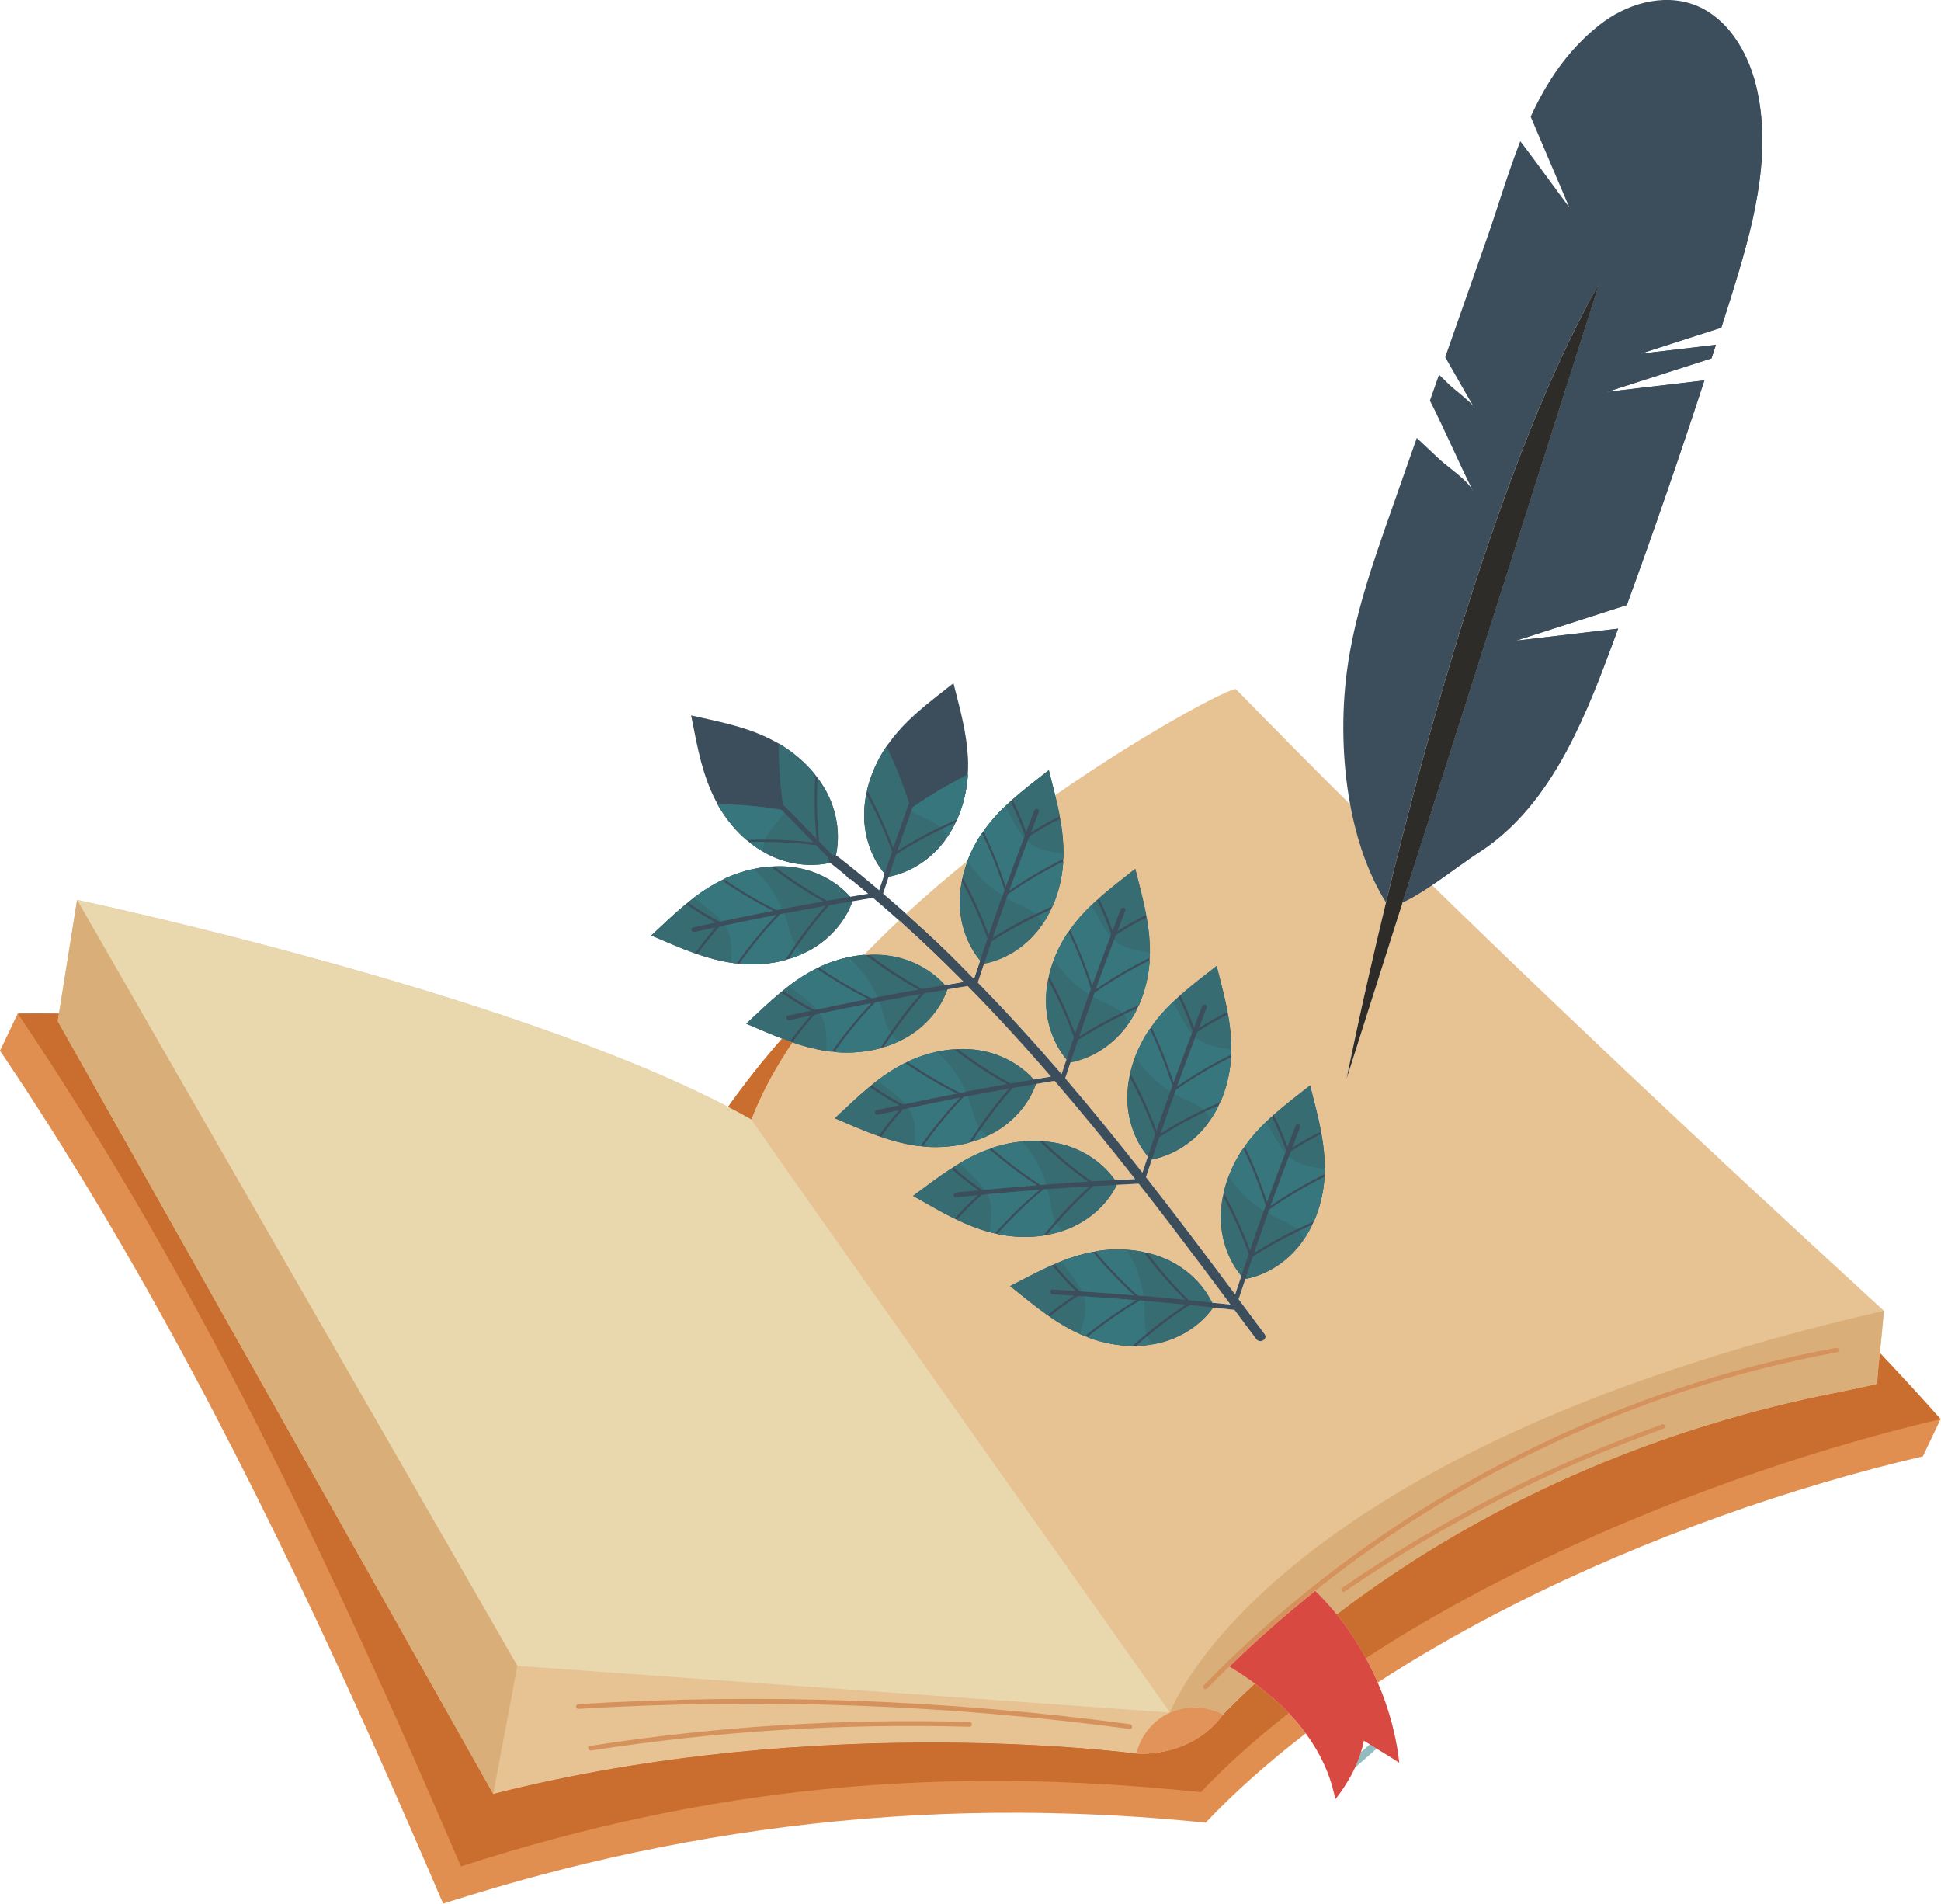 <?xml version="1.0" encoding="UTF-8"?> <svg xmlns="http://www.w3.org/2000/svg" width="1253" height="1229" viewBox="0 0 1253 1229" fill="none"><g clip-path="url(#clip0_2782_2301)"><path d="M1134.66 770.958C1133.39 769.778 1132.1 768.588 1130.83 767.388C1118.04 755.498 1105.17 743.498 1092.24 731.398C1036.28 679.008 979.433 624.958 924.463 571.328C920.823 573.788 917.173 576.098 913.533 578.218C913.133 578.448 912.723 578.718 912.323 578.938C910.493 579.978 908.682 580.888 906.862 581.788C906.402 582.018 905.913 582.298 905.453 582.518L869.292 696.328C869.292 696.328 878.453 649.728 894.713 582.518C883.263 564.188 875.812 542.198 871.602 519.268C846.312 494.138 821.653 469.248 797.903 444.858C796.113 443.018 743.482 469.878 681.182 513.248C682.282 517.748 683.322 522.268 684.182 526.798C684.282 527.318 684.353 527.848 684.453 528.368C685.803 535.838 686.633 543.368 686.562 551.008C686.562 552.118 686.503 553.218 686.443 554.338C686.413 554.908 686.422 555.488 686.372 556.068C686.352 556.468 686.363 556.858 686.333 557.268C685.583 566.778 683.342 576.238 679.492 584.948C679.162 585.678 678.793 586.388 678.443 587.108C676.843 590.438 674.993 593.638 672.893 596.678C672.173 597.728 671.452 598.798 670.672 599.798C661.922 611.038 649.243 619.388 635.283 622.008C633.933 626.058 632.552 630.118 631.232 634.168C649.932 653.278 667.913 673.028 685.333 693.278C686.363 690.118 687.432 686.968 688.482 683.818C679.822 673.368 675.272 659.668 675.222 646.038C675.202 641.438 675.722 636.858 676.612 632.358C676.762 631.568 676.913 630.768 677.093 629.988C677.933 626.358 679.032 622.788 680.372 619.308C682.602 613.538 685.443 607.978 688.823 602.798C689.113 602.368 689.432 601.968 689.732 601.528C690.062 601.048 690.412 600.598 690.742 600.118C694.822 594.348 699.462 589.128 704.492 584.308C705.712 583.138 706.953 581.988 708.213 580.858C708.603 580.498 709.003 580.138 709.393 579.788C716.903 573.128 724.983 567.038 732.893 560.788V560.758L732.912 560.778V560.798C735.392 570.688 738.092 580.548 739.982 590.528C740.082 591.048 740.153 591.568 740.253 592.098C741.593 599.568 742.432 607.098 742.362 614.738C742.352 615.838 742.292 616.948 742.242 618.058C742.222 618.628 742.222 619.208 742.182 619.788C742.152 620.178 742.183 620.578 742.143 620.978C741.393 630.488 739.152 639.948 735.302 648.658C734.972 649.388 734.603 650.088 734.253 650.818C732.653 654.148 730.803 657.348 728.703 660.398C727.983 661.448 727.262 662.508 726.482 663.518C717.732 674.758 705.043 683.108 691.083 685.728C689.953 689.138 688.792 692.538 687.672 695.948C704.742 715.878 721.293 736.248 737.523 756.908C738.663 753.408 739.843 749.918 741.023 746.428C732.363 735.978 727.813 722.268 727.753 708.648C727.733 704.038 728.253 699.468 729.143 694.968C729.303 694.178 729.443 693.378 729.633 692.598C730.463 688.968 731.572 685.408 732.912 681.918C735.132 676.138 737.982 670.588 741.362 665.418C741.642 664.978 741.973 664.578 742.273 664.148C742.603 663.668 742.953 663.208 743.283 662.738C747.363 656.968 752.003 651.748 757.033 646.918C758.253 645.748 759.482 644.598 760.742 643.468C761.142 643.118 761.522 642.748 761.922 642.388C769.442 635.738 777.522 629.648 785.432 623.408V623.368L785.453 623.388H785.463L785.453 623.408C787.933 633.288 790.633 643.158 792.523 653.128C792.623 653.648 792.692 654.178 792.792 654.698C794.142 662.158 794.973 669.698 794.893 677.338C794.893 678.448 794.823 679.548 794.783 680.658C794.753 681.238 794.763 681.808 794.713 682.388C794.693 682.788 794.712 683.188 794.672 683.588C793.922 693.098 791.673 702.558 787.833 711.268C787.503 711.998 787.123 712.708 786.783 713.428C785.183 716.758 783.332 719.968 781.232 723.008C780.502 724.058 779.793 725.118 779.003 726.128C770.263 737.368 757.572 745.718 743.612 748.338C742.342 752.158 741.052 755.958 739.802 759.788C759.352 784.758 778.453 810.088 797.383 835.498C798.683 831.518 800.032 827.548 801.362 823.558C792.712 813.108 788.162 799.408 788.102 785.778C788.082 781.168 788.602 776.598 789.482 772.088C789.632 771.298 789.783 770.498 789.963 769.718C790.803 766.088 791.913 762.518 793.253 759.038C795.473 753.268 798.313 747.708 801.693 742.538C801.973 742.098 802.302 741.708 802.602 741.278C802.922 740.798 803.272 740.338 803.612 739.858C807.702 734.088 812.342 728.878 817.372 724.048C818.592 722.878 819.823 721.728 821.083 720.598C821.483 720.238 821.873 719.868 822.263 719.518C829.783 712.868 837.853 706.768 845.773 700.528V700.498L845.792 700.518L845.812 700.498V700.538C848.273 710.428 850.982 720.288 852.872 730.268C852.962 730.788 853.033 731.318 853.133 731.838C854.483 739.308 855.312 746.838 855.242 754.478C855.232 755.578 855.173 756.688 855.133 757.798C855.103 758.378 855.103 758.948 855.073 759.528C855.043 759.918 855.063 760.318 855.033 760.718C854.283 770.228 852.032 779.678 848.182 788.388C847.862 789.118 847.483 789.828 847.133 790.548C845.533 793.878 843.683 797.088 841.583 800.128C840.863 801.178 840.152 802.248 839.362 803.258C830.612 814.498 817.932 822.838 803.972 825.468C802.522 829.808 801.053 834.148 799.633 838.498C805.223 846.018 810.823 853.538 816.403 861.048C818.813 864.288 813.372 867.418 810.992 864.208C806.322 857.918 801.633 851.638 796.963 845.358C792.373 844.838 787.793 844.378 783.203 843.888C775.013 855.498 762.152 863.568 748.292 866.858C747.042 867.158 745.783 867.358 744.523 867.578C740.883 868.228 737.203 868.578 733.503 868.648C732.693 868.668 731.903 868.718 731.093 868.708C721.573 868.588 712.043 866.698 703.083 863.438C702.703 863.298 702.352 863.118 701.972 862.978C701.432 862.768 700.902 862.528 700.362 862.308C699.332 861.898 698.302 861.488 697.292 861.038C690.312 857.928 683.803 854.048 677.573 849.718C677.133 849.418 676.682 849.128 676.242 848.818C667.952 842.958 660.113 836.398 652.143 830.048H652.112L652.133 830.028H652.112L652.143 830.018C661.113 825.418 670.022 820.598 679.182 816.518C679.672 816.308 680.163 816.108 680.643 815.898C682.193 815.218 683.763 814.578 685.333 813.948C691.813 811.378 698.482 809.318 705.422 807.998C705.992 807.888 706.553 807.758 707.133 807.668C707.643 807.578 708.142 807.448 708.662 807.368C714.772 806.438 721.012 806.158 727.182 806.538C730.902 806.768 734.613 807.238 738.263 807.988C739.043 808.148 739.822 808.348 740.612 808.528C745.082 809.598 749.453 811.028 753.643 812.958C766.023 818.658 776.593 828.498 782.503 840.718C786.483 841.148 790.463 841.548 794.443 841.988C781.883 825.118 769.283 808.258 756.513 791.538C749.453 782.288 742.333 773.088 735.143 763.918C730.433 764.128 725.733 764.418 721.013 764.668C714.783 777.418 703.373 787.438 690.203 792.888C689.013 793.378 687.802 793.778 686.602 794.198C683.102 795.408 679.523 796.348 675.883 796.998C675.093 797.138 674.323 797.318 673.533 797.438C664.113 798.838 654.393 798.488 645.033 796.688C644.633 796.618 644.262 796.498 643.862 796.418C643.292 796.298 642.742 796.148 642.182 796.018C641.102 795.768 640.023 795.528 638.953 795.248C631.563 793.288 624.522 790.478 617.682 787.198C617.202 786.968 616.712 786.758 616.232 786.528C607.122 782.058 598.333 776.828 589.453 771.818H589.432L589.412 771.798H589.453C597.573 765.828 605.593 759.658 614.003 754.178C614.453 753.888 614.912 753.608 615.352 753.328C616.782 752.418 618.222 751.528 619.672 750.668C625.662 747.098 631.923 744.008 638.562 741.598C639.113 741.408 639.633 741.188 640.193 741.008C640.693 740.838 641.153 740.628 641.653 740.468C647.533 738.588 653.642 737.318 659.812 736.708C663.523 736.338 667.262 736.228 670.972 736.378C671.772 736.408 672.583 736.478 673.393 736.538C677.973 736.878 682.523 737.598 686.963 738.838C700.083 742.508 712.082 750.538 719.862 761.658C724.182 761.428 728.513 761.178 732.843 760.978C715.953 739.488 698.683 718.268 680.843 697.548C676.843 698.198 672.843 698.898 668.843 699.578C664.093 712.968 653.903 724.218 641.443 731.138C640.333 731.758 639.173 732.298 638.013 732.848C634.693 734.458 631.243 735.788 627.703 736.848C626.933 737.088 626.173 737.348 625.403 737.558C616.203 740.018 606.513 740.778 597.013 740.058C596.613 740.028 596.223 739.948 595.823 739.918C595.243 739.868 594.672 739.778 594.102 739.708C593.002 739.588 591.902 739.478 590.802 739.318C583.242 738.218 575.933 736.238 568.763 733.758C568.253 733.578 567.742 733.428 567.232 733.258C557.672 729.858 548.343 725.668 538.953 721.708H538.912L538.932 721.698H538.912L538.953 721.688C546.343 714.828 553.603 707.778 561.333 701.378C561.743 701.038 562.153 700.718 562.573 700.378C563.883 699.308 565.212 698.268 566.552 697.238C572.102 693.008 577.963 689.228 584.283 686.078C584.803 685.818 585.313 685.548 585.833 685.298C586.303 685.068 586.742 684.818 587.222 684.598C592.852 682.048 598.783 680.098 604.833 678.788C608.483 677.998 612.173 677.448 615.893 677.178C616.693 677.128 617.502 677.098 618.302 677.068C622.902 676.888 627.502 677.068 632.052 677.798C645.512 679.938 658.352 686.548 667.352 696.708C671.072 696.088 674.782 695.438 678.492 694.828C661.152 674.778 643.283 655.218 624.703 636.348C620.353 637.058 616.012 637.808 611.662 638.548C606.912 651.938 596.723 663.188 584.273 670.108C583.153 670.728 581.993 671.268 580.843 671.828C577.503 673.428 574.063 674.758 570.533 675.828C569.763 676.058 569.002 676.328 568.222 676.538C559.022 678.998 549.333 679.768 539.833 679.048C539.433 679.018 539.043 678.938 538.643 678.908C538.073 678.858 537.502 678.768 536.922 678.708C535.812 678.588 534.722 678.478 533.622 678.318C526.062 677.208 518.752 675.228 511.592 672.748C500.572 689.098 491.483 705.748 485.062 722.528C480.222 719.798 475.193 717.078 470.013 714.388C324.293 638.718 49.782 580.838 49.782 580.838L38.093 654.158L37.312 659.048L318.432 1157.8C529.832 1103.97 733.633 1131.8 733.633 1131.8C733.633 1131.8 768.693 1135.19 789.593 1106.57C796.263 1099.74 803.113 1093.08 810.073 1086.56C804.773 1082.65 799.262 1079 793.612 1075.6C811.292 1058.41 829.813 1042.1 849.073 1026.73C853.953 1031.46 858.583 1036.55 862.943 1041.93C951.473 974.288 1056.23 927.358 1165 903.088C1182.17 899.258 1194.68 897.188 1211.79 893.128C1212 889.668 1212.29 886.178 1212.62 882.668C1212.89 879.808 1213.18 876.948 1213.48 874.078C1213.59 872.978 1213.7 871.878 1213.82 870.778C1213.86 870.368 1213.9 869.968 1213.94 869.568C1214.78 861.658 1215.62 853.758 1216.09 846.008C1189.59 821.708 1162.33 796.568 1134.68 770.898L1134.66 770.958Z" fill="#E7C293"></path><path d="M976.706 1035.94C1063.4 992.072 1157.73 959.462 1241.27 940.012L1252.74 916.022C1240.06 901.682 1226.91 887.442 1213.54 873.262C1212.83 879.952 1212.16 886.632 1211.76 893.202C1194.65 897.252 1182.14 899.322 1164.97 903.162C1056.2 927.432 951.436 974.362 862.906 1042C869.966 1050.73 876.296 1060.23 881.756 1070.25C884.546 1075.37 887.076 1080.63 889.396 1085.99C913.626 1070.21 939.186 1055.45 965.516 1041.72C969.236 1039.78 972.956 1037.84 976.706 1035.95V1035.94Z" fill="#E18F50"></path><path d="M511.549 672.819C511.549 672.819 511.549 672.819 511.539 672.819C511.029 672.649 510.519 672.499 510.019 672.319C508.289 671.709 506.579 671.049 504.859 670.379C492.389 684.539 480.769 699.269 469.969 714.459C475.149 717.159 480.189 719.869 485.019 722.599C491.439 705.829 500.529 689.169 511.549 672.819Z" fill="#E18F50"></path><path d="M810.03 1086.63C803.07 1093.15 796.22 1099.81 789.55 1106.64C768.65 1135.26 733.59 1131.87 733.59 1131.87C733.59 1131.87 529.79 1104.04 318.39 1157.87L37.27 659.121L38.05 654.231C29.19 654.141 20.33 654.111 11.47 654.191L0 678.181C89.94 811.341 163.04 953.921 229.42 1100.04C245.74 1135.96 261.66 1172.09 277.31 1208.36C278.38 1210.84 279.45 1213.31 280.51 1215.79C282.36 1220.09 284.22 1224.38 286.06 1228.68C290.03 1227.39 294.01 1226.23 297.97 1224.99C300.22 1224.29 302.47 1223.59 304.72 1222.9C344.49 1210.71 384.44 1200.62 424.58 1192.64C513.05 1175.03 602.48 1167.66 693.18 1170.69C721.42 1171.64 749.77 1173.5 778.26 1176.47C797.48 1156.22 819.26 1137.02 842.89 1118.86C839.52 1114.29 835.85 1109.91 831.89 1105.75C825.25 1098.8 817.86 1092.44 810 1086.63H810.03Z" fill="#E18F50"></path><path d="M852.822 730.29C850.932 720.32 848.222 710.45 845.752 700.56V700.52L845.732 700.55C837.822 706.79 829.742 712.89 822.222 719.54C821.822 719.9 821.432 720.26 821.042 720.62C819.782 721.75 818.552 722.9 817.332 724.07C812.302 728.9 807.662 734.11 803.572 739.88C803.232 740.36 802.892 740.81 802.562 741.3C802.272 741.73 801.942 742.12 801.652 742.56C798.272 747.73 795.432 753.29 793.212 759.06C791.872 762.54 790.762 766.11 789.922 769.74C789.742 770.53 789.602 771.32 789.442 772.11C788.562 776.62 788.042 781.19 788.062 785.8C788.112 799.42 792.672 813.13 801.332 823.58C800.002 827.56 798.652 831.53 797.352 835.52C778.422 810.11 759.322 784.78 739.772 759.81C741.022 755.99 742.312 752.18 743.582 748.36C757.542 745.74 770.232 737.39 778.972 726.15C779.762 725.13 780.472 724.07 781.202 723.03C783.302 719.98 785.152 716.78 786.752 713.45C787.102 712.73 787.472 712.02 787.802 711.29C791.652 702.58 793.892 693.12 794.642 683.61C794.672 683.21 794.662 682.81 794.682 682.41C794.722 681.83 794.722 681.26 794.752 680.68C794.802 679.57 794.862 678.47 794.862 677.36C794.942 669.71 794.112 662.18 792.762 654.72C792.662 654.19 792.592 653.67 792.492 653.15C790.602 643.18 787.892 633.31 785.422 623.43V623.39V623.4V623.38L785.402 623.42C777.492 629.66 769.412 635.76 761.892 642.4C761.492 642.76 761.112 643.13 760.712 643.48C759.452 644.61 758.212 645.76 757.002 646.93C751.972 651.76 747.322 656.97 743.252 662.75C742.912 663.22 742.572 663.68 742.242 664.16C741.952 664.59 741.622 664.99 741.332 665.43C737.952 670.61 735.112 676.16 732.882 681.93C731.542 685.42 730.432 688.98 729.602 692.61C729.412 693.4 729.272 694.19 729.112 694.98C728.222 699.48 727.712 704.06 727.722 708.66C727.772 722.28 732.332 735.98 740.992 746.44C739.822 749.93 738.632 753.42 737.492 756.92C721.272 736.26 704.712 715.9 687.642 695.96C688.762 692.55 689.922 689.14 691.052 685.74C705.012 683.12 717.702 674.77 726.452 663.53C727.232 662.52 727.952 661.46 728.672 660.41C730.772 657.36 732.622 654.16 734.222 650.83C734.572 650.11 734.942 649.41 735.272 648.67C739.122 639.96 741.362 630.5 742.112 620.99C742.152 620.59 742.132 620.19 742.152 619.8C742.192 619.22 742.192 618.64 742.212 618.07C742.262 616.96 742.322 615.85 742.332 614.75C742.402 607.1 741.572 599.57 740.222 592.11C740.132 591.58 740.052 591.06 739.952 590.54C738.072 580.57 735.362 570.7 732.882 560.81V560.78V560.79V560.77L732.862 560.8C724.952 567.04 716.882 573.14 709.362 579.8C708.962 580.15 708.572 580.51 708.182 580.87C706.922 582 705.682 583.15 704.462 584.32C699.432 589.14 694.792 594.36 690.712 600.13C690.372 600.6 690.032 601.06 689.702 601.54C689.412 601.97 689.082 602.37 688.792 602.81C685.412 607.99 682.572 613.54 680.342 619.32C679.002 622.81 677.892 626.37 677.062 630C676.882 630.79 676.732 631.58 676.582 632.37C675.692 636.88 675.172 641.45 675.192 646.05C675.242 659.67 679.802 673.37 688.452 683.83C687.402 686.98 686.332 690.13 685.302 693.29C667.872 673.04 649.892 653.29 631.202 634.18C632.522 630.12 633.912 626.07 635.252 622.02C649.212 619.4 661.892 611.05 670.642 599.81C671.422 598.8 672.142 597.74 672.862 596.69C674.962 593.65 676.812 590.45 678.412 587.12C678.762 586.4 679.132 585.69 679.462 584.96C683.312 576.25 685.552 566.79 686.302 557.28C686.332 556.87 686.322 556.48 686.342 556.08C686.382 555.5 686.382 554.93 686.402 554.35C686.452 553.24 686.512 552.13 686.522 551.02C686.592 543.38 685.762 535.84 684.412 528.38C684.322 527.86 684.242 527.33 684.142 526.81C683.282 522.27 682.252 517.76 681.142 513.26C679.832 507.87 678.422 502.48 677.072 497.08V497.05V497.06V497.04L677.052 497.08C669.142 503.32 661.072 509.42 653.552 516.07C653.152 516.43 652.762 516.79 652.372 517.15C651.122 518.28 649.882 519.43 648.662 520.6C643.622 525.43 638.982 530.64 634.902 536.41C634.562 536.89 634.222 537.34 633.892 537.82C633.602 538.25 633.272 538.64 632.982 539.08C629.602 544.26 626.762 549.81 624.542 555.59C624.542 555.62 624.522 555.64 624.512 555.67C623.192 559.13 622.082 562.66 621.262 566.26C621.082 567.05 620.942 567.84 620.782 568.64C619.892 573.15 619.382 577.71 619.392 582.32C619.442 595.94 623.992 609.65 632.652 620.1C631.362 623.98 630.042 627.86 628.772 631.75C622.422 625.3 616.112 618.82 609.582 612.53C601.522 604.78 593.272 597.22 584.942 589.77C580.032 585.38 575.072 581.04 570.052 576.76C571.242 573.13 572.462 569.51 573.672 565.89C587.632 563.27 600.312 554.92 609.062 543.68C609.852 542.67 610.562 541.61 611.282 540.56C613.382 537.52 615.232 534.31 616.832 530.97C617.182 530.25 617.552 529.54 617.882 528.82C621.732 520.11 623.972 510.65 624.722 501.14C624.762 500.74 624.742 500.35 624.772 499.95C624.802 499.38 624.802 498.8 624.832 498.22C624.882 497.11 624.942 496 624.952 494.9C625.022 487.26 624.192 479.72 622.842 472.26C622.752 471.74 622.682 471.21 622.582 470.69C620.692 460.72 617.982 450.85 615.512 440.97V440.94V440.95V440.93L615.492 440.96C607.582 447.21 599.502 453.3 591.982 459.96C591.582 460.31 591.192 460.68 590.802 461.03C589.552 462.16 588.312 463.32 587.092 464.48C582.062 469.31 577.422 474.53 573.342 480.29C573.002 480.76 572.652 481.22 572.332 481.7C572.042 482.13 571.712 482.53 571.422 482.96C568.042 488.14 565.202 493.69 562.982 499.47C561.632 502.96 560.532 506.52 559.692 510.15C559.512 510.94 559.372 511.73 559.212 512.53C558.322 517.04 557.812 521.61 557.822 526.21C557.872 539.83 562.432 553.54 571.082 563.99C569.902 567.54 568.702 571.08 567.542 574.64C558.652 567.12 549.662 559.72 540.452 552.58C540.182 552.37 539.892 552.26 539.592 552.15C542.412 539.4 540.522 525.68 534.922 513.83C532.952 509.67 530.522 505.77 527.792 502.09C527.312 501.44 526.832 500.79 526.332 500.15C524.012 497.24 521.472 494.49 518.762 491.92C514.262 487.67 509.312 483.88 504.032 480.66C503.582 480.39 503.122 480.17 502.672 479.91C502.172 479.62 501.662 479.36 501.162 479.08C494.982 475.63 488.552 472.92 481.922 470.72C480.322 470.2 478.712 469.69 477.082 469.21C476.572 469.06 476.062 468.89 475.552 468.75C465.902 465.98 455.992 463.96 446.162 461.73L446.142 461.71V461.73H446.122L446.142 461.76C448.162 471.75 449.972 481.81 452.562 491.63C452.702 492.15 452.862 492.65 453.002 493.17C455.012 500.49 457.492 507.65 460.852 514.51C461.342 515.5 461.872 516.48 462.392 517.46C462.672 517.97 462.912 518.49 463.192 519C463.392 519.35 463.552 519.71 463.742 520.05C468.512 528.3 474.612 535.88 481.842 542.08C482.452 542.61 483.102 543.08 483.732 543.58C486.612 545.89 489.652 547.99 492.852 549.83C493.962 550.47 495.062 551.12 496.202 551.69C508.382 557.8 522.682 559.92 535.912 556.9C535.952 556.94 535.962 556.99 536.022 557.02C539.152 559.45 542.222 561.95 545.322 564.42C546.162 565.31 547.042 566.17 547.892 567.06C548.282 567.47 548.732 567.56 549.152 567.49C552.962 570.58 556.722 573.72 560.482 576.88C556.602 577.51 552.722 578.19 548.852 578.84C539.852 568.68 527.012 562.07 513.552 559.93C509.002 559.2 504.402 559.01 499.812 559.2C499.012 559.23 498.202 559.25 497.402 559.31C493.692 559.58 489.992 560.12 486.342 560.91C480.292 562.22 474.362 564.18 468.732 566.71C468.252 566.93 467.812 567.19 467.342 567.41C466.812 567.66 466.302 567.93 465.792 568.2C459.472 571.34 453.602 575.13 448.062 579.36C446.722 580.38 445.392 581.43 444.082 582.5C443.662 582.84 443.252 583.16 442.842 583.5C435.112 589.9 427.842 596.95 420.452 603.81H420.422L420.442 603.83H420.422H420.452C429.842 607.8 439.172 611.99 448.732 615.39C449.232 615.57 449.752 615.71 450.252 615.89C457.422 618.36 464.732 620.35 472.302 621.45C473.392 621.61 474.502 621.72 475.592 621.84C476.172 621.9 476.742 622 477.322 622.05C477.722 622.09 478.102 622.16 478.502 622.19C488.002 622.91 497.702 622.15 506.892 619.68C507.672 619.47 508.432 619.21 509.202 618.97C512.742 617.9 516.182 616.57 519.512 614.97C520.662 614.41 521.822 613.88 522.942 613.25C535.392 606.34 545.592 595.09 550.332 581.7C554.742 580.95 559.142 580.18 563.562 579.47C569.222 584.28 574.832 589.15 580.352 594.09C594.652 606.89 608.522 620.15 622.032 633.78C618.072 634.43 614.112 635.12 610.152 635.79C601.142 625.63 588.312 619.02 574.852 616.87C570.302 616.14 565.702 615.95 561.112 616.13C560.312 616.16 559.502 616.18 558.702 616.25C558.432 616.27 558.172 616.25 557.912 616.28C554.462 616.57 551.042 617.12 547.642 617.85C541.592 619.16 535.662 621.11 530.032 623.65C529.552 623.86 529.112 624.13 528.642 624.35C528.112 624.6 527.602 624.87 527.092 625.13C520.762 628.28 514.902 632.06 509.352 636.29C508.012 637.32 506.682 638.37 505.372 639.43C504.952 639.77 504.532 640.09 504.122 640.42C496.392 646.83 489.132 653.87 481.742 660.73H481.712L481.732 660.74L481.712 660.76H481.742C489.432 664.01 497.092 667.38 504.862 670.37C506.572 671.03 508.292 671.69 510.022 672.31C510.522 672.49 511.042 672.64 511.542 672.81C511.542 672.81 511.545 672.81 511.552 672.81C518.712 675.29 526.022 677.27 533.582 678.38C534.672 678.54 535.772 678.65 536.882 678.77C537.452 678.83 538.022 678.93 538.602 678.97C539.002 679.01 539.392 679.08 539.792 679.11C549.302 679.83 558.992 679.07 568.182 676.6C568.962 676.39 569.722 676.12 570.482 675.89C574.022 674.82 577.462 673.49 580.802 671.89C581.952 671.33 583.102 670.8 584.232 670.17C596.692 663.25 606.882 652 611.622 638.61C615.972 637.88 620.312 637.12 624.662 636.41C643.232 655.28 661.112 674.84 678.452 694.89C674.742 695.5 671.032 696.14 667.312 696.77C658.312 686.61 645.472 680 632.012 677.86C627.462 677.13 622.862 676.94 618.262 677.13C617.462 677.16 616.662 677.18 615.852 677.24C612.142 677.51 608.442 678.06 604.792 678.85C598.742 680.16 592.812 682.11 587.182 684.66C586.702 684.87 586.262 685.13 585.792 685.36C585.272 685.61 584.752 685.88 584.242 686.14C577.922 689.29 572.062 693.07 566.512 697.3C565.172 698.33 563.832 699.37 562.532 700.44C562.122 700.78 561.702 701.1 561.292 701.44C553.562 707.85 546.302 714.89 538.912 721.75H538.872L538.892 721.76L538.872 721.78H538.912C548.302 725.74 557.622 729.93 567.192 733.33C567.702 733.51 568.212 733.65 568.722 733.83C575.892 736.31 583.202 738.29 590.762 739.39C591.862 739.55 592.962 739.66 594.062 739.78C594.632 739.85 595.202 739.94 595.782 739.99C596.182 740.03 596.572 740.1 596.972 740.13C606.482 740.85 616.172 740.09 625.362 737.63C626.132 737.42 626.892 737.15 627.662 736.92C631.202 735.85 634.652 734.52 637.972 732.92C639.132 732.37 640.292 731.83 641.402 731.21C653.862 724.3 664.052 713.04 668.802 699.65C672.802 698.97 676.802 698.28 680.802 697.62C698.642 718.33 715.912 739.55 732.802 761.05C728.472 761.25 724.152 761.5 719.822 761.73C712.042 750.61 700.042 742.58 686.922 738.91C682.482 737.68 677.942 736.96 673.352 736.61C672.552 736.55 671.742 736.48 670.932 736.45C667.222 736.29 663.482 736.41 659.772 736.78C653.612 737.39 647.502 738.65 641.612 740.54C641.112 740.7 640.642 740.91 640.152 741.08C639.602 741.27 639.072 741.48 638.522 741.67C631.882 744.08 625.622 747.17 619.632 750.74C618.182 751.6 616.742 752.49 615.312 753.4C614.862 753.69 614.402 753.96 613.962 754.25C605.552 759.73 597.532 765.9 589.412 771.87H589.392L589.382 771.89H589.412C598.292 776.89 607.082 782.12 616.192 786.6C616.672 786.83 617.162 787.04 617.642 787.27C624.482 790.55 631.522 793.36 638.912 795.32C639.972 795.6 641.052 795.84 642.142 796.09C642.702 796.21 643.262 796.37 643.822 796.49C644.212 796.57 644.592 796.69 644.992 796.76C654.352 798.56 664.072 798.91 673.492 797.51C674.282 797.39 675.062 797.22 675.842 797.07C679.482 796.41 683.062 795.48 686.562 794.27C687.762 793.85 688.972 793.45 690.162 792.96C703.322 787.51 714.742 777.49 720.972 764.74C725.682 764.49 730.382 764.21 735.102 763.99C742.292 773.16 749.412 782.36 756.472 791.61C769.242 808.33 781.842 825.18 794.402 842.06C790.422 841.61 786.442 841.21 782.462 840.79C776.552 828.57 765.972 818.73 753.602 813.03C749.422 811.1 745.042 809.67 740.572 808.6C739.792 808.42 739.002 808.22 738.222 808.06C734.572 807.31 730.862 806.84 727.142 806.61C720.962 806.23 714.732 806.51 708.622 807.44C708.102 807.52 707.602 807.65 707.092 807.74C706.522 807.83 705.952 807.97 705.382 808.07C698.442 809.39 691.772 811.44 685.292 814.02C683.722 814.64 682.162 815.29 680.602 815.97C680.112 816.18 679.622 816.38 679.142 816.59C669.972 820.66 661.072 825.48 652.102 830.09H652.082L652.062 830.11H652.092C660.062 836.47 667.902 843.03 676.192 848.89C676.632 849.19 677.082 849.48 677.522 849.79C683.752 854.11 690.252 858 697.242 861.11C698.252 861.56 699.282 861.97 700.312 862.38C700.852 862.6 701.382 862.84 701.922 863.05C702.302 863.19 702.652 863.37 703.032 863.51C711.992 866.77 721.522 868.66 731.042 868.78C731.852 868.78 732.642 868.74 733.452 868.72C737.152 868.65 740.832 868.3 744.472 867.65C745.732 867.43 746.992 867.22 748.242 866.93C762.102 863.64 774.962 855.57 783.152 843.96C787.742 844.45 792.332 844.91 796.912 845.43C801.582 851.72 806.272 857.99 810.942 864.28C813.322 867.49 818.762 864.36 816.352 861.12C810.772 853.61 805.172 846.09 799.582 838.57C801.002 834.22 802.472 829.88 803.922 825.54C817.882 822.92 830.562 814.58 839.312 803.33C840.102 802.32 840.812 801.25 841.532 800.2C843.632 797.16 845.482 793.95 847.082 790.62C847.432 789.9 847.802 789.19 848.132 788.46C851.982 779.75 854.222 770.3 854.982 760.79C855.012 760.39 855.002 759.99 855.022 759.6C855.052 759.02 855.052 758.44 855.082 757.87C855.132 756.76 855.182 755.65 855.192 754.55C855.262 746.9 854.432 739.37 853.082 731.91C852.992 731.39 852.922 730.86 852.822 730.34V730.29Z" fill="#3C4E5B"></path><path d="M609.056 543.698C609.846 542.688 610.556 541.628 611.276 540.578C613.376 537.538 615.226 534.328 616.826 530.988C613.866 532.278 610.926 533.628 608.006 535.018C597.846 539.878 587.976 545.318 578.496 551.428C576.846 556.248 575.266 561.088 573.656 565.908C587.616 563.288 600.296 554.938 609.046 543.698H609.056Z" fill="#376C72"></path><path d="M557.82 526.219C557.87 539.839 562.43 553.549 571.08 563.999C572.69 559.209 574.26 554.399 575.89 549.619C571.28 536.829 565.68 524.459 559.21 512.539C558.32 517.049 557.81 521.619 557.82 526.219Z" fill="#376C72"></path><path d="M585.57 521.951C585.99 520.791 586.43 519.621 586.85 518.451C582.9 505.851 577.98 493.601 572.32 481.711C572.03 482.141 571.7 482.541 571.41 482.971C568.03 488.151 565.19 493.701 562.97 499.481C561.62 502.971 560.52 506.531 559.68 510.161C566.28 522.111 571.94 534.561 576.66 547.391C579.57 538.891 582.53 530.411 585.56 521.951H585.57Z" fill="#376C72"></path><path d="M740.648 862.431C738.208 864.481 735.807 866.551 733.438 868.681C737.138 868.611 740.818 868.261 744.458 867.611C745.718 867.391 746.977 867.181 748.227 866.891C762.087 863.601 774.948 855.531 783.138 843.921C778.078 843.381 773.028 842.811 767.948 842.301C758.408 848.421 749.318 855.171 740.648 862.431Z" fill="#376C72"></path><path d="M679.52 835.418C677.55 835.308 677.54 832.238 679.52 832.348C684.52 832.638 689.52 832.988 694.51 833.298C689.04 828.048 683.92 822.458 679.15 816.578C669.98 820.648 661.08 825.468 652.11 830.078H652.09L652.07 830.098H652.1C660.07 836.458 667.91 843.018 676.2 848.878C681.69 844.358 687.45 840.168 693.44 836.308C688.8 836.018 684.16 835.688 679.52 835.428V835.418Z" fill="#376C72"></path><path d="M698.319 833.539C709.579 834.269 720.829 835.089 732.069 836.009C722.529 827.309 713.639 817.959 705.389 808.059C698.449 809.379 691.779 811.429 685.299 814.009C683.729 814.629 682.169 815.279 680.609 815.959C685.639 822.139 691.039 827.989 696.849 833.459C697.329 833.489 697.829 833.519 698.319 833.549V833.539Z" fill="#376C72"></path><path d="M782.468 840.78C776.558 828.56 765.978 818.72 753.608 813.02C749.428 811.09 745.048 809.66 740.578 808.59C748.738 819.44 757.678 829.68 767.398 839.18C772.428 839.68 777.448 840.25 782.468 840.79V840.78Z" fill="#376C72"></path><path d="M765.552 842.071C756.562 841.191 747.562 840.351 738.562 839.581C737.652 839.501 736.742 839.451 735.822 839.371C735.792 839.391 735.802 839.441 735.762 839.461C723.882 846.451 712.622 854.391 701.922 863.011C702.302 863.151 702.652 863.331 703.032 863.471C711.992 866.731 721.522 868.621 731.042 868.741C734.002 866.041 737.042 863.451 740.102 860.881C748.212 854.131 756.712 847.841 765.562 842.071H765.552Z" fill="#376C72"></path><path d="M635.602 767.938C646.832 766.878 658.073 765.898 669.312 765.008C658.512 757.938 648.253 750.118 638.523 741.648C631.883 744.058 625.623 747.148 619.633 750.718C618.183 751.578 616.742 752.468 615.312 753.378C621.262 758.678 627.522 763.608 634.112 768.078C634.612 768.028 635.093 767.978 635.593 767.938H635.602Z" fill="#376C72"></path><path d="M719.829 761.71C712.049 750.59 700.049 742.56 686.929 738.89C682.489 737.66 677.949 736.94 673.359 736.59C683.129 746 693.579 754.69 704.679 762.52C709.719 762.22 714.779 761.97 719.819 761.7L719.829 761.71Z" fill="#376C72"></path><path d="M631.221 771.44C626.521 771.89 621.801 772.31 617.091 772.8C615.121 773 615.141 769.93 617.091 769.73C621.991 769.21 626.901 768.78 631.801 768.3C625.571 763.98 619.611 759.29 613.971 754.23C605.561 759.71 597.541 765.88 589.421 771.85H589.401L589.391 771.87H589.421C598.301 776.87 607.091 782.101 616.201 786.581C620.901 781.241 625.921 776.18 631.221 771.43V771.44Z" fill="#376C72"></path><path d="M681.982 789.748C679.902 792.158 677.842 794.588 675.852 797.068C679.492 796.408 683.072 795.478 686.572 794.268C687.772 793.848 688.982 793.448 690.172 792.958C703.332 787.508 714.752 777.488 720.982 764.738C715.912 765.008 710.822 765.238 705.752 765.538C697.312 773.098 689.402 781.208 681.992 789.748H681.982Z" fill="#376C72"></path><path d="M566.743 719.481C564.813 719.911 563.993 716.941 565.933 716.521C570.823 715.441 575.723 714.431 580.613 713.381C573.933 709.811 567.483 705.821 561.303 701.441C553.573 707.851 546.313 714.891 538.923 721.751H538.883L538.903 721.761L538.883 721.781H538.923C548.313 725.741 557.633 729.931 567.203 733.331C571.273 727.491 575.683 721.901 580.403 716.571C575.853 717.551 571.293 718.491 566.753 719.491L566.743 719.481Z" fill="#376C72"></path><path d="M562.539 700.441C569.049 705.031 575.839 709.201 582.899 712.891C583.379 712.791 583.859 712.681 584.339 712.581C595.379 710.251 606.429 707.991 617.499 705.841C605.969 700.051 594.889 693.441 584.249 686.141C577.929 689.291 572.069 693.071 566.519 697.301C565.179 698.331 563.839 699.371 562.539 700.441Z" fill="#376C72"></path><path d="M632.023 677.869C627.473 677.139 622.873 676.949 618.273 677.139C629.073 685.369 640.443 692.809 652.373 699.329C657.353 698.449 662.343 697.629 667.323 696.789C658.323 686.629 645.483 680.019 632.023 677.879V677.869Z" fill="#376C72"></path><path d="M525.719 651.881C526.199 651.771 526.679 651.671 527.169 651.571C538.209 649.231 549.259 646.981 560.329 644.821C548.789 639.031 537.709 632.421 527.079 625.121C520.749 628.271 514.889 632.051 509.339 636.281C507.999 637.311 506.669 638.361 505.359 639.421C511.859 644.001 518.659 648.171 525.719 651.871V651.881Z" fill="#376C72"></path><path d="M509.563 658.48C507.633 658.9 506.813 655.94 508.753 655.52C513.633 654.43 518.533 653.43 523.423 652.38C516.743 648.81 510.303 644.82 504.113 640.43C496.383 646.84 489.123 653.88 481.733 660.74H481.703L481.723 660.75L481.703 660.77H481.733C489.423 664.02 497.083 667.39 504.853 670.38C506.563 671.04 508.283 671.7 510.013 672.32C514.083 666.48 518.483 660.89 523.213 655.56C518.663 656.54 514.103 657.47 509.563 658.49V658.48Z" fill="#376C72"></path><path d="M610.142 635.778C601.132 625.618 588.302 619.008 574.842 616.858C570.292 616.128 565.692 615.938 561.102 616.118C571.892 624.348 583.262 631.788 595.192 638.308C600.172 637.428 605.152 636.608 610.142 635.768V635.778Z" fill="#376C72"></path><path d="M465.862 594.631C476.902 592.291 487.952 590.041 499.022 587.881C487.482 582.091 476.402 575.491 465.772 568.191C459.452 571.331 453.583 575.121 448.043 579.351C446.703 580.371 445.372 581.421 444.062 582.491C450.562 587.081 457.363 591.251 464.423 594.941C464.913 594.841 465.392 594.731 465.872 594.631H465.862Z" fill="#376C72"></path><path d="M448.261 601.528C446.331 601.958 445.511 598.988 447.441 598.568C452.321 597.488 457.231 596.478 462.121 595.428C455.431 591.848 448.991 587.858 442.811 583.488C435.081 589.888 427.811 596.938 420.421 603.798H420.391L420.411 603.818H420.391H420.421C429.811 607.788 439.141 611.978 448.701 615.378C452.771 609.538 457.171 603.938 461.901 598.618C457.351 599.588 452.801 600.528 448.261 601.538V601.528Z" fill="#376C72"></path><path d="M548.837 578.842C539.837 568.682 526.997 562.072 513.537 559.932C508.987 559.202 504.387 559.012 499.797 559.202C510.597 567.432 521.967 574.872 533.897 581.382C538.867 580.502 543.857 579.692 548.847 578.842H548.837Z" fill="#376C72"></path><path d="M526.769 545.472C515.639 544.082 504.439 543.422 493.249 543.422C490.069 543.422 486.899 543.472 483.719 543.582C486.599 545.892 489.639 547.992 492.839 549.832C493.949 550.472 495.049 551.122 496.189 551.692C508.369 557.802 522.669 559.922 535.899 556.902C534.899 556.042 534.749 554.972 535.139 554.042C532.359 551.172 529.549 548.332 526.769 545.472Z" fill="#376C72"></path><path d="M539.587 552.162C542.407 539.412 540.517 525.692 534.917 513.842C532.947 509.682 530.517 505.782 527.787 502.102C527.077 515.752 527.347 529.432 528.717 543.062C531.647 546.062 534.587 549.042 537.507 552.052C538.177 551.862 538.877 551.882 539.587 552.162Z" fill="#376C72"></path><path d="M667.672 523.201C668.382 521.371 671.353 522.171 670.633 524.021C668.913 528.431 667.253 532.861 665.562 537.271C671.552 533.431 677.763 529.931 684.153 526.821C683.293 522.281 682.263 517.771 681.153 513.271C679.843 507.881 678.433 502.491 677.083 497.091V497.061V497.071V497.051L677.062 497.091C669.153 503.331 661.082 509.431 653.562 516.081C656.943 522.871 659.883 529.851 662.393 537.011C664.153 532.411 665.882 527.791 667.672 523.211V523.201Z" fill="#376C72"></path><path d="M663.389 542.959C659.379 553.529 655.439 564.129 651.609 574.759C662.699 567.109 674.349 560.329 686.399 554.349C686.449 553.239 686.509 552.129 686.519 551.019C686.589 543.379 685.759 535.839 684.409 528.379C677.589 531.729 670.979 535.489 664.639 539.669C664.219 540.759 663.799 541.859 663.389 542.959Z" fill="#376C72"></path><path d="M624.523 555.688C623.203 559.148 622.093 562.678 621.273 566.278C627.873 578.238 633.533 590.678 638.253 603.508C641.163 595.008 644.123 586.528 647.143 578.068C647.563 576.908 648.003 575.748 648.423 574.568C644.473 561.978 639.563 549.728 633.903 537.828C633.613 538.258 633.283 538.648 632.993 539.088C629.613 544.268 626.773 549.818 624.553 555.598C624.553 555.628 624.533 555.648 624.523 555.678V555.688Z" fill="#376C72"></path><path d="M619.399 582.338C619.449 595.958 623.999 609.668 632.659 620.118C634.259 615.318 635.829 610.518 637.469 605.728C632.869 592.938 627.259 580.568 620.789 568.648C619.899 573.158 619.389 577.718 619.399 582.328V582.338Z" fill="#376C72"></path><path d="M635.25 622.029C649.21 619.409 661.89 611.059 670.64 599.819C671.42 598.809 672.14 597.749 672.86 596.699C674.96 593.659 676.81 590.459 678.41 587.129C675.45 588.419 672.52 589.759 669.61 591.149C659.45 596.009 649.57 601.449 640.09 607.559C638.45 612.369 636.87 617.209 635.26 622.039L635.25 622.029Z" fill="#376C72"></path><path d="M718.189 600.731C719.949 596.131 721.669 591.521 723.459 586.931C724.169 585.111 727.149 585.901 726.419 587.751C724.699 592.161 723.039 596.591 721.349 601.011C727.349 597.161 733.549 593.671 739.949 590.551C738.069 580.581 735.359 570.711 732.879 560.821V560.791V560.801V560.781L732.859 560.811C724.949 567.051 716.879 573.151 709.359 579.811C712.729 586.591 715.679 593.581 718.189 600.731Z" fill="#376C72"></path><path d="M677.062 630.011C683.662 641.971 689.312 654.411 694.042 667.241C696.962 658.741 699.913 650.261 702.943 641.801C703.363 640.641 703.802 639.471 704.222 638.301C700.272 625.701 695.363 613.461 689.703 601.551C689.413 601.981 689.082 602.381 688.792 602.821C685.412 608.001 682.573 613.551 680.343 619.331C679.003 622.821 677.892 626.381 677.062 630.011Z" fill="#376C72"></path><path d="M675.188 646.071C675.238 659.691 679.798 673.391 688.448 683.851C690.048 679.051 691.618 674.251 693.258 669.481C688.658 656.691 683.048 644.321 676.578 632.391C675.688 636.901 675.168 641.471 675.188 646.071Z" fill="#376C72"></path><path d="M691.039 685.762C704.999 683.142 717.689 674.792 726.439 663.552C727.219 662.542 727.939 661.482 728.659 660.432C730.759 657.382 732.609 654.182 734.209 650.852C731.249 652.142 728.309 653.482 725.409 654.872C715.249 659.732 705.369 665.182 695.879 671.282C694.239 676.092 692.659 680.932 691.049 685.762H691.039Z" fill="#376C72"></path><path d="M771.71 669.3C767.7 679.87 763.77 690.47 759.93 701.1C771.03 693.45 782.68 686.68 794.73 680.69C794.78 679.58 794.84 678.48 794.84 677.37C794.92 669.72 794.09 662.19 792.74 654.73C785.92 658.08 779.31 661.83 772.96 666.01C772.54 667.11 772.12 668.2 771.71 669.3Z" fill="#376C72"></path><path d="M748.4 733.889C746.76 738.699 745.18 743.529 743.57 748.359C757.53 745.739 770.22 737.389 778.96 726.149C779.75 725.129 780.46 724.069 781.19 723.029C783.29 719.979 785.14 716.779 786.74 713.449C783.78 714.739 780.84 716.089 777.93 717.479C767.77 722.339 757.89 727.779 748.4 733.889Z" fill="#376C72"></path><path d="M729.101 695C728.211 699.5 727.701 704.08 727.711 708.68C727.761 722.3 732.321 736 740.981 746.46C742.581 741.66 744.151 736.86 745.781 732.08C741.181 719.29 735.571 706.92 729.101 695Z" fill="#376C72"></path><path d="M755.458 704.41C755.878 703.24 756.318 702.08 756.738 700.91C752.788 688.32 747.878 676.07 742.218 664.18C741.928 664.61 741.598 665.01 741.308 665.45C737.928 670.63 735.088 676.18 732.858 681.95C731.518 685.44 730.408 689 729.578 692.63C736.168 704.59 741.828 717.03 746.558 729.86C749.468 721.36 752.428 712.88 755.458 704.42V704.41Z" fill="#376C72"></path><path d="M785.421 623.398H785.411V623.438C777.491 629.678 769.411 635.778 761.891 642.418C765.261 649.208 768.211 656.188 770.721 663.348C772.481 658.738 774.211 654.138 776.001 649.538C776.711 647.718 779.681 648.518 778.961 650.358C777.241 654.768 775.581 659.198 773.891 663.618C779.891 659.768 786.091 656.278 792.491 653.158C790.601 643.188 787.891 633.318 785.421 623.438V623.398Z" fill="#376C72"></path><path d="M808.736 811.018C807.096 815.838 805.516 820.678 803.906 825.498C817.866 822.878 830.546 814.538 839.296 803.288C840.086 802.278 840.796 801.208 841.516 800.158C843.616 797.118 845.466 793.908 847.066 790.578C844.106 791.868 841.176 793.218 838.256 794.608C828.096 799.468 818.216 804.908 808.726 811.018H808.736Z" fill="#376C72"></path><path d="M833.303 743.151C832.893 744.241 832.463 745.341 832.053 746.431C828.043 757.001 824.113 767.611 820.273 778.241C831.363 770.581 843.023 763.821 855.073 757.831C855.123 756.721 855.173 755.611 855.183 754.511C855.253 746.861 854.423 739.331 853.073 731.871C846.253 735.221 839.643 738.971 833.293 743.161L833.303 743.151Z" fill="#376C72"></path><path d="M789.932 769.751C796.532 781.701 802.192 794.151 806.912 806.981C809.822 798.481 812.782 790.001 815.812 781.541C816.232 780.371 816.672 779.211 817.092 778.041C813.142 765.441 808.222 753.191 802.562 741.301C802.272 741.731 801.942 742.121 801.652 742.561C798.272 747.731 795.432 753.291 793.212 759.061C791.872 762.541 790.762 766.111 789.922 769.741L789.932 769.751Z" fill="#376C72"></path><path d="M789.443 772.121C788.563 776.631 788.043 781.201 788.063 785.811C788.113 799.431 792.673 813.141 801.333 823.591C802.933 818.801 804.503 813.991 806.133 809.211C801.533 796.421 795.923 784.051 789.443 772.121Z" fill="#376C72"></path><path d="M836.329 726.681C837.039 724.851 840.009 725.651 839.289 727.491C837.569 731.901 835.909 736.341 834.219 740.761C840.209 736.911 846.419 733.421 852.819 730.301C850.929 720.331 848.219 710.461 845.749 700.571V700.531L845.729 700.561C837.819 706.801 829.739 712.901 822.219 719.551C825.599 726.341 828.539 733.331 831.049 740.481C832.809 735.881 834.539 731.261 836.329 726.681Z" fill="#376C72"></path><path d="M624.767 499.969C612.447 506.129 600.537 513.089 589.227 521.009C589.207 521.029 589.187 521.009 589.167 521.019C588.857 521.879 588.537 522.719 588.237 523.569C585.197 532.079 582.237 540.609 579.297 549.159C588.207 543.519 597.407 538.409 606.897 533.859C610.527 532.109 614.177 530.419 617.877 528.839C621.727 520.129 623.967 510.669 624.717 501.159C624.757 500.759 624.737 500.369 624.767 499.969Z" fill="#376C72"></path><path d="M699.521 836.681C698.351 836.601 697.181 836.541 696.001 836.461C689.561 840.501 683.411 844.951 677.531 849.761C683.761 854.081 690.261 857.971 697.251 861.081C698.261 861.531 699.291 861.941 700.321 862.351C710.771 853.881 721.771 846.091 733.341 839.181C722.071 838.251 710.791 837.431 699.521 836.681Z" fill="#376C72"></path><path d="M738.202 836.48C747.152 837.24 756.102 838.07 765.042 838.95C755.332 829.33 746.362 819.01 738.232 808.04C734.582 807.29 730.872 806.82 727.152 806.59C720.972 806.21 714.742 806.49 708.632 807.42C708.112 807.5 707.612 807.63 707.102 807.72C715.572 817.81 724.682 827.36 734.492 836.19C735.732 836.3 736.972 836.37 738.202 836.48Z" fill="#376C72"></path><path d="M675.446 764.52C684.406 763.85 693.356 763.25 702.326 762.7C691.206 754.74 680.716 745.98 670.936 736.44C667.226 736.28 663.486 736.4 659.776 736.77C653.616 737.38 647.506 738.64 641.616 740.53C641.116 740.69 640.646 740.9 640.156 741.07C650.116 749.69 660.626 757.68 671.726 764.83C672.966 764.73 674.206 764.62 675.446 764.52Z" fill="#376C72"></path><path d="M673.504 797.501C675.984 794.371 678.574 791.321 681.204 788.301C688.134 780.341 695.514 772.791 703.334 765.691C694.324 766.241 685.314 766.841 676.314 767.511C675.404 767.581 674.504 767.661 673.604 767.731C673.584 767.751 673.594 767.771 673.574 767.781C662.934 776.581 653.064 786.221 643.844 796.461C644.234 796.541 644.614 796.661 645.014 796.731C654.374 798.531 664.094 798.881 673.514 797.481L673.504 797.501Z" fill="#376C72"></path><path d="M671.068 767.949C659.798 768.819 648.528 769.789 637.278 770.859C636.108 770.969 634.948 771.089 633.788 771.199C628.068 776.199 622.678 781.579 617.648 787.269C624.488 790.549 631.528 793.359 638.918 795.319C639.978 795.599 641.058 795.839 642.148 796.089C651.118 786.059 660.738 776.619 671.068 767.969V767.949Z" fill="#376C72"></path><path d="M623.542 704.618C632.362 702.938 641.202 701.318 650.042 699.738C638.092 693.108 626.672 685.598 615.872 677.238C612.162 677.508 608.463 678.058 604.812 678.848C598.762 680.158 592.833 682.108 587.203 684.658C586.723 684.868 586.282 685.128 585.812 685.358C596.703 692.778 608.043 699.518 619.883 705.358C621.103 705.118 622.322 704.868 623.542 704.628V704.618Z" fill="#376C72"></path><path d="M594.059 739.779C601.829 728.789 610.309 718.329 619.579 708.539C608.489 710.689 597.409 712.949 586.349 715.289C585.199 715.529 584.049 715.779 582.899 716.019C577.789 721.649 573.069 727.599 568.719 733.819C575.889 736.299 583.199 738.279 590.759 739.379C591.859 739.539 592.959 739.649 594.059 739.769V739.779Z" fill="#376C72"></path><path d="M596.969 740.122C606.479 740.842 616.169 740.082 625.359 737.622C627.469 734.222 629.689 730.902 631.959 727.602C637.939 718.902 644.419 710.562 651.389 702.602C642.489 704.182 633.599 705.812 624.729 707.502C623.829 707.672 622.939 707.862 622.029 708.042C621.999 708.082 622.019 708.122 621.989 708.152C612.439 718.092 603.759 728.772 595.789 739.972C596.189 740.012 596.579 740.082 596.979 740.112L596.969 740.122Z" fill="#376C72"></path><path d="M627.656 736.911C631.196 735.841 634.646 734.511 637.966 732.911C639.126 732.361 640.286 731.821 641.396 731.201C653.856 724.291 664.046 713.031 668.796 699.641C663.776 700.481 658.746 701.301 653.746 702.191C646.216 710.661 639.296 719.621 632.916 728.961C631.116 731.581 629.366 734.241 627.666 736.921L627.656 736.911Z" fill="#376C72"></path><path d="M566.357 643.618C575.177 641.928 584.017 640.308 592.857 638.738C580.907 632.108 569.477 624.588 558.677 616.238C558.407 616.258 558.147 616.238 557.887 616.268C554.437 616.558 551.017 617.108 547.617 617.838C541.567 619.148 535.637 621.098 530.007 623.638C529.527 623.848 529.087 624.118 528.617 624.338C539.497 631.758 550.847 638.498 562.687 644.338C563.897 644.108 565.117 643.848 566.337 643.618H566.357Z" fill="#376C72"></path><path d="M568.184 676.619C570.304 673.229 572.524 669.899 574.784 666.609C580.764 657.909 587.244 649.559 594.214 641.609C585.324 643.189 576.424 644.809 567.554 646.509C566.654 646.679 565.754 646.879 564.854 647.049C564.824 647.089 564.844 647.129 564.804 647.159C555.254 657.099 546.574 667.779 538.594 678.979C538.994 679.019 539.384 679.089 539.784 679.119C549.294 679.839 558.984 679.079 568.174 676.609L568.184 676.619Z" fill="#376C72"></path><path d="M529.161 654.28C528.011 654.52 526.861 654.77 525.711 655.01C520.601 660.64 515.881 666.6 511.531 672.81C511.531 672.81 511.535 672.81 511.541 672.81C518.701 675.29 526.011 677.27 533.571 678.38C534.661 678.54 535.761 678.65 536.871 678.77C544.641 667.78 553.121 657.31 562.391 647.52C551.291 649.67 540.211 651.93 529.151 654.27L529.161 654.28Z" fill="#376C72"></path><path d="M570.477 675.909C574.017 674.839 577.457 673.509 580.797 671.909C581.947 671.349 583.097 670.819 584.227 670.189C596.687 663.269 606.877 652.019 611.617 638.629C606.597 639.479 601.567 640.289 596.557 641.179C589.037 649.659 582.107 658.619 575.727 667.949C573.937 670.569 572.177 673.229 570.477 675.909Z" fill="#376C72"></path><path d="M467.872 597.34C466.722 597.59 465.572 597.83 464.422 598.08C459.312 603.71 454.592 609.66 450.242 615.88C457.412 618.35 464.722 620.34 472.292 621.44C473.382 621.6 474.492 621.71 475.582 621.83C483.352 610.84 491.842 600.37 501.102 590.59C490.002 592.74 478.932 595 467.872 597.33V597.34Z" fill="#376C72"></path><path d="M506.867 619.68C508.987 616.29 511.207 612.97 513.477 609.67C519.457 600.97 525.937 592.63 532.897 584.68C524.007 586.26 515.117 587.88 506.237 589.58C505.337 589.75 504.437 589.94 503.537 590.12C503.517 590.16 503.537 590.19 503.497 590.23C493.957 600.16 485.267 610.85 477.297 622.05C477.697 622.09 478.077 622.16 478.477 622.19C487.977 622.91 497.677 622.15 506.867 619.68Z" fill="#376C72"></path><path d="M509.188 618.969C512.727 617.899 516.167 616.569 519.497 614.969C520.647 614.409 521.807 613.879 522.927 613.249C535.377 606.339 545.578 595.089 550.318 581.699C545.298 582.539 540.278 583.359 535.268 584.249C527.738 592.719 520.817 601.679 514.427 611.019C512.637 613.649 510.888 616.299 509.188 618.979V618.969Z" fill="#376C72"></path><path d="M505.05 586.681C513.87 584.991 522.71 583.381 531.55 581.811C519.6 575.171 508.18 567.661 497.38 559.301C493.67 559.571 489.97 560.111 486.32 560.901C480.27 562.211 474.34 564.171 468.71 566.701C468.23 566.921 467.79 567.181 467.32 567.401C478.2 574.831 489.55 581.561 501.39 587.401C502.61 587.161 503.82 586.901 505.04 586.671L505.05 586.681Z" fill="#376C72"></path><path d="M508.036 521.942C514.466 528.322 520.706 534.892 527.036 541.362C525.756 527.662 525.506 513.902 526.316 500.162C523.996 497.252 521.456 494.502 518.746 491.932C514.246 487.682 509.296 483.892 504.016 480.672C503.566 480.402 503.106 480.182 502.656 479.922C502.666 493.112 503.506 506.282 505.366 519.372C506.246 520.242 507.156 521.072 508.036 521.942Z" fill="#376C72"></path><path d="M481.832 542.068C485.822 541.898 489.812 541.858 493.812 541.868C504.262 541.888 514.702 542.518 525.102 543.758C518.832 537.358 512.672 530.858 506.312 524.548C505.652 523.888 504.962 523.258 504.302 522.608C504.252 522.608 504.222 522.648 504.172 522.638C490.602 520.388 476.902 519.248 463.172 518.988C463.372 519.338 463.532 519.698 463.722 520.038C468.492 528.288 474.592 535.868 481.822 542.068H481.832Z" fill="#376C72"></path><path d="M661.028 540.58C661.208 540.12 661.378 539.66 661.548 539.2C658.988 531.65 655.908 524.3 652.368 517.16C651.118 518.29 649.878 519.44 648.658 520.61C643.618 525.44 638.978 530.65 634.898 536.42C640.468 548.04 645.298 560.01 649.248 572.29C653.078 561.68 657.008 551.11 661.018 540.58H661.028Z" fill="#376C72"></path><path d="M686.299 557.278C686.329 556.868 686.319 556.478 686.339 556.078C674.029 562.238 662.109 569.198 650.799 577.118C650.779 577.138 650.759 577.118 650.729 577.118C650.429 577.978 650.109 578.818 649.799 579.668C646.759 588.178 643.789 596.708 640.859 605.248C649.759 599.608 658.969 594.508 668.469 589.948C672.089 588.208 675.739 586.518 679.449 584.938C683.299 576.228 685.539 566.768 686.289 557.258L686.299 557.278Z" fill="#376C72"></path><path d="M716.833 604.299C717.003 603.839 717.183 603.369 717.353 602.909C714.793 595.359 711.713 588.009 708.173 580.879C706.913 582.009 705.673 583.159 704.453 584.329C699.423 589.149 694.783 594.369 690.703 600.139C696.273 611.759 701.103 623.719 705.043 636.009C708.873 625.399 712.813 614.829 716.823 604.289L716.833 604.299Z" fill="#376C72"></path><path d="M706.536 640.859C706.226 641.719 705.906 642.559 705.606 643.409C702.566 651.919 699.586 660.449 696.656 668.999C705.566 663.359 714.776 658.249 724.266 653.699C727.886 651.949 731.546 650.259 735.246 648.679C739.096 639.969 741.336 630.509 742.086 620.999C742.126 620.599 742.106 620.199 742.126 619.809C729.806 625.969 717.896 632.929 706.586 640.849C706.566 640.869 706.546 640.849 706.526 640.859H706.536Z" fill="#376C72"></path><path d="M742.206 618.089C742.256 616.979 742.316 615.869 742.326 614.769C742.396 607.119 741.566 599.589 740.216 592.129C733.396 595.479 726.786 599.239 720.436 603.419C720.016 604.519 719.596 605.609 719.176 606.699C715.176 617.269 711.236 627.879 707.406 638.509C718.506 630.859 730.146 624.089 742.206 618.099V618.089Z" fill="#376C72"></path><path d="M769.352 666.908C769.532 666.448 769.712 665.988 769.882 665.518C767.322 657.968 764.232 650.628 760.702 643.488C759.442 644.618 758.202 645.768 756.992 646.938C751.962 651.768 747.312 656.978 743.242 662.758C748.812 674.378 753.642 686.338 757.582 698.628C761.422 688.018 765.352 677.448 769.352 666.908Z" fill="#376C72"></path><path d="M794.671 682.418C782.351 688.588 770.441 695.548 759.131 703.458C759.111 703.468 759.091 703.458 759.071 703.468C758.761 704.318 758.441 705.168 758.141 706.018C755.101 714.518 752.141 723.058 749.211 731.598C758.111 725.958 767.331 720.858 776.811 716.298C780.431 714.558 784.091 712.868 787.791 711.278C791.641 702.568 793.881 693.108 794.631 683.598C794.661 683.198 794.651 682.798 794.671 682.398V682.418Z" fill="#376C72"></path><path d="M829.693 744.039C829.873 743.579 830.053 743.119 830.213 742.669C827.663 735.119 824.573 727.759 821.033 720.629C819.773 721.759 818.543 722.909 817.323 724.079C812.293 728.909 807.653 734.119 803.562 739.889C809.133 751.509 813.962 763.479 817.912 775.769C821.752 765.159 825.682 754.589 829.682 744.039H829.693Z" fill="#376C72"></path><path d="M819.409 780.61C819.099 781.46 818.789 782.31 818.479 783.16C815.439 791.67 812.469 800.2 809.539 808.75C818.449 803.11 827.659 798 837.149 793.45C840.779 791.7 844.419 790.02 848.129 788.43C851.979 779.72 854.219 770.27 854.979 760.76C855.009 760.36 854.999 759.96 855.019 759.57C842.699 765.73 830.789 772.69 819.479 780.61C819.459 780.62 819.439 780.61 819.419 780.62L819.409 780.61Z" fill="#376C72"></path><path d="M878.579 1130.94C877.559 1134.28 876.279 1137.58 874.789 1140.8C879.429 1136.84 884.039 1132.78 888.629 1128.67C887.169 1127.78 885.719 1126.86 884.249 1125.94C882.369 1127.62 880.469 1129.28 878.579 1130.94Z" fill="#8FBCBF"></path><path d="M1164.97 903.15C1056.2 927.42 951.436 974.35 862.906 1041.99C869.966 1050.72 876.296 1060.22 881.756 1070.24C993.876 997.05 1137.47 942.85 1252.75 916.01C1240.07 901.67 1226.92 887.43 1213.55 873.25C1212.84 879.94 1212.17 886.62 1211.77 893.19C1194.66 897.24 1182.15 899.31 1164.98 903.15H1164.97Z" fill="#C96E2F"></path><path d="M510.019 672.311C508.289 671.701 506.579 671.041 504.859 670.371C492.389 684.531 480.769 699.261 469.969 714.451C475.149 717.151 480.189 719.861 485.019 722.591C491.439 705.821 500.529 689.161 511.549 672.811C511.549 672.811 511.545 672.811 511.539 672.811C511.029 672.641 510.519 672.491 510.019 672.311Z" fill="#C96E2F"></path><path d="M733.589 1131.87C733.589 1131.87 529.789 1104.04 318.389 1157.87L37.269 659.121L38.049 654.231C29.189 654.141 20.329 654.111 11.469 654.191C127.639 826.191 215.779 1013.91 297.549 1204.68C458.319 1152.72 607.159 1139.26 775.209 1156.74C792.009 1139.03 811.109 1122.02 831.909 1105.75C825.269 1098.8 817.879 1092.44 810.019 1086.63C803.059 1093.15 796.209 1099.81 789.539 1106.64C768.639 1135.26 733.579 1131.87 733.579 1131.87H733.589Z" fill="#C96E2F"></path><path d="M733.594 1131.87C733.594 1131.87 768.654 1135.26 789.554 1106.64C779.154 1101 766.104 1100.53 755.324 1105.39C744.534 1110.26 736.254 1120.35 733.594 1131.87Z" fill="#E19359"></path><path d="M469.972 714.448C324.252 638.778 49.742 580.898 49.742 580.898L333.962 1075.25L755.322 1105.39C755.322 1105.39 492.292 733.848 485.032 722.598C480.192 719.868 475.162 717.148 469.982 714.458L469.972 714.448Z" fill="#E9D7AE"></path><path d="M561.101 616.118C565.691 615.938 570.291 616.128 574.841 616.858C588.301 618.998 601.131 625.608 610.141 635.778C614.091 635.108 618.051 634.418 622.021 633.768C608.511 620.138 594.651 606.878 580.341 594.078C572.641 601.328 565.131 608.728 557.891 616.268C558.161 616.248 558.421 616.248 558.681 616.238C559.491 616.178 560.291 616.148 561.091 616.118H561.101Z" fill="#E7C293"></path><path d="M628.77 631.771C630.05 627.881 631.36 624.001 632.65 620.121C623.99 609.671 619.45 595.961 619.39 582.341C619.37 577.731 619.89 573.161 620.78 568.661C620.94 567.861 621.08 567.071 621.26 566.281C622.09 562.681 623.19 559.141 624.51 555.691C611.08 566.531 597.78 577.941 584.93 589.801C593.27 597.251 601.52 604.801 609.57 612.561C616.1 618.851 622.41 625.331 628.76 631.781L628.77 631.771Z" fill="#E7C293"></path><path d="M755.317 1105.39C766.107 1100.53 779.147 1101 789.547 1106.64C796.217 1099.81 803.067 1093.15 810.027 1086.63C804.727 1082.72 799.217 1079.07 793.567 1075.67C788.707 1080.39 783.887 1085.15 779.167 1090.01C777.777 1091.44 775.597 1089.26 776.977 1087.83C801.187 1062.98 827.047 1039.79 854.427 1018.5C950.837 943.52 1065.05 892.03 1185.18 869.91C1187.13 869.55 1187.95 872.53 1186 872.89C1152.64 879.03 1119.72 887.37 1087.49 897.93C1001.09 926.24 920.027 970.16 849.027 1026.8C853.907 1031.53 858.537 1036.62 862.897 1042C951.427 974.36 1056.19 927.43 1164.96 903.16C1182.13 899.33 1194.64 897.26 1211.75 893.2C1212.2 885.85 1212.98 878.36 1213.78 870.86C1213.82 870.45 1213.86 870.05 1213.9 869.65L1216.05 846.09C815.557 937.66 755.297 1105.4 755.297 1105.4L755.317 1105.39ZM1073.87 922.25C1001.01 948.23 931.777 983.62 868.007 1027.41C866.367 1028.54 864.817 1025.86 866.457 1024.75C930.447 980.81 999.947 945.36 1073.06 919.28C1074.94 918.61 1075.74 921.6 1073.88 922.26L1073.87 922.25Z" fill="#D9AE78"></path><path d="M318.393 1157.87L333.963 1075.25L49.743 580.898L38.053 654.218L37.273 659.118L318.393 1157.87Z" fill="#D9AE78"></path><path d="M889.39 1085.98C887.08 1080.62 884.54 1075.37 881.75 1070.24C876.3 1060.22 869.96 1050.72 862.9 1041.99C858.54 1036.6 853.92 1031.52 849.03 1026.79C829.76 1042.16 811.25 1058.47 793.57 1075.66C799.21 1079.06 804.73 1082.71 810.03 1086.62C817.89 1092.43 825.28 1098.79 831.92 1105.74C835.88 1109.89 839.55 1114.28 842.92 1118.85C849.48 1127.76 854.82 1137.46 858.43 1147.98C859 1149.65 859.51 1151.36 860 1153.08C860.77 1155.8 861.47 1158.54 862 1161.37C866.87 1155.2 871.35 1148.19 874.79 1140.8C876.29 1137.58 877.56 1134.28 878.58 1130.94C879.33 1128.49 879.98 1126.02 880.42 1123.55C881.69 1124.39 882.98 1125.14 884.25 1125.94C885.71 1126.86 887.16 1127.78 888.63 1128.67C893.52 1131.66 898.43 1134.6 903.29 1137.82C902.6 1131.3 901.46 1124.76 899.97 1118.25C899.56 1116.41 899.11 1114.58 898.63 1112.74C896.26 1103.67 893.15 1094.7 889.38 1085.98H889.39Z" fill="#D84A41"></path><path d="M1087.5 897.921C1119.73 887.361 1152.65 879.021 1186.01 872.881C1187.96 872.521 1187.13 869.541 1185.19 869.901C1065.06 892.021 950.853 943.511 854.442 1018.49C827.052 1039.79 801.192 1062.97 776.992 1087.82C775.602 1089.25 777.782 1091.43 779.182 1090C783.912 1085.14 788.733 1080.38 793.583 1075.66C811.263 1058.47 829.782 1042.16 849.042 1026.79C920.032 970.151 1001.09 926.241 1087.5 897.921Z" fill="#D5925C"></path><path d="M1073.05 919.271C999.942 945.351 930.442 980.801 866.452 1024.74C864.822 1025.86 866.362 1028.54 868.002 1027.4C931.772 983.611 1001 948.231 1073.86 922.241C1075.72 921.581 1074.92 918.591 1073.04 919.261L1073.05 919.271Z" fill="#D5925C"></path><path d="M373.356 1099.92C371.386 1100.04 371.376 1103.12 373.356 1103C492.116 1095.82 611.406 1100.17 729.326 1115.96C731.286 1116.22 731.276 1113.13 729.326 1112.87C611.406 1097.08 492.116 1092.74 373.356 1099.92Z" fill="#D5925C"></path><path d="M625.82 1111.47C543.86 1109.14 461.84 1114.34 380.82 1126.92C378.86 1127.22 379.7 1130.2 381.64 1129.89C462.39 1117.35 544.15 1112.24 625.82 1114.55C627.81 1114.6 627.81 1111.52 625.82 1111.46V1111.47Z" fill="#D5925C"></path><path d="M947.573 555.009C947.683 554.939 947.803 554.849 947.913 554.769C950.163 553.199 952.373 551.699 954.513 550.329C999.033 521.689 1020.97 469.189 1039.46 419.599C1041.18 414.989 1042.87 410.359 1044.57 405.749C1022.62 408.339 1000.68 410.919 978.733 413.499L1050.19 390.529C1067.72 342.489 1084.41 294.149 1100.26 245.549C1079.37 248.009 1058.47 250.469 1037.57 252.929L1104.87 231.289C1105.81 228.389 1106.76 225.489 1107.69 222.579C1091.46 224.489 1075.21 226.399 1058.98 228.309L1111.2 211.519C1113.3 204.919 1115.4 198.309 1117.47 191.689C1130.95 148.509 1143.89 102.839 1134.38 58.609C1133.96 56.659 1133.46 54.709 1132.93 52.769C1132.8 52.309 1132.67 51.859 1132.54 51.389C1131.38 47.389 1129.99 43.429 1128.33 39.589C1128.23 39.359 1128.13 39.119 1128.03 38.879C1123.5 28.589 1117.17 19.179 1108.93 12.199C1107.32 15.479 1105.7 18.739 1104.12 22.029C1076.47 79.239 1051.1 137.619 1025.04 195.579C1024.41 196.989 1023.78 198.419 1023.15 199.829C1026.24 193.939 1029.35 188.219 1032.5 182.709L905.453 582.529C905.923 582.309 906.403 582.029 906.863 581.799C908.673 580.909 910.493 579.989 912.323 578.949C912.723 578.719 913.133 578.459 913.533 578.229C925.153 571.489 936.973 562.419 947.583 555.019L947.573 555.009Z" fill="#425774"></path><path d="M1134.37 58.612C1133.95 56.662 1133.45 54.712 1132.92 52.772C1132.79 52.312 1132.66 51.862 1132.53 51.392C1131.37 47.392 1129.98 43.432 1128.32 39.592C1128.22 39.362 1128.12 39.122 1128.02 38.882C1125.66 33.542 1122.81 28.452 1119.46 23.802C1118.16 21.982 1116.76 20.252 1115.31 18.572C1115.05 18.272 1114.81 17.962 1114.54 17.662C1114.5 17.622 1114.47 17.602 1114.44 17.562C1114.45 17.562 1114.46 17.582 1114.46 17.582C1112.76 15.722 1110.97 13.962 1109.07 12.332C1109.02 12.282 1108.98 12.232 1108.92 12.182C1104.44 8.352 1099.4 5.222 1093.74 3.112C1073.22 -4.568 1049.44 2.642 1032.28 16.272C1011.8 32.532 998.391 53.002 988.111 75.342C996.401 94.802 1004.7 114.272 1012.98 133.742C1002.4 119.692 992.231 105.122 981.411 91.172C973.231 112.052 966.861 134.002 959.371 155.312C950.551 180.382 941.741 205.452 932.931 230.532C938.991 240.952 944.831 251.542 950.881 261.832C951.501 262.582 951.901 263.212 951.931 263.642C951.581 263.042 951.231 262.432 950.881 261.832C947.581 257.842 937.391 250.212 935.331 248.082C933.281 245.962 931.091 243.912 928.951 241.832C926.981 247.422 925.021 253.012 923.061 258.602C932.851 277.802 941.411 298.072 950.861 316.852C947.161 309.502 934.951 301.852 928.881 296.122C924.131 291.642 919.361 287.162 914.591 282.682C909.021 298.532 903.451 314.382 897.881 330.232C886.021 363.972 874.091 398.022 869.461 433.492L869.281 434.912C866.041 460.842 866.331 490.732 871.571 519.252C875.781 542.182 883.241 564.162 894.681 582.502C921.341 472.302 967.141 306.662 1023.13 199.802C1026.22 193.912 1029.33 188.192 1032.48 182.682L905.431 582.502C905.901 582.282 906.381 582.002 906.841 581.772C908.651 580.882 910.471 579.962 912.301 578.922C912.701 578.692 913.111 578.432 913.511 578.202C925.131 571.462 936.951 562.392 947.561 554.992C947.671 554.922 947.791 554.832 947.901 554.752C950.151 553.182 952.361 551.682 954.501 550.312C999.021 521.672 1020.96 469.172 1039.45 419.582C1041.17 414.972 1042.86 410.342 1044.56 405.732C1022.61 408.322 1000.67 410.902 978.721 413.482L1050.18 390.512C1067.71 342.472 1084.4 294.132 1100.25 245.532C1079.36 247.992 1058.46 250.452 1037.56 252.912L1104.86 231.272C1105.8 228.372 1106.75 225.472 1107.68 222.562C1091.45 224.472 1075.2 226.382 1058.97 228.292L1111.19 211.502C1113.29 204.902 1115.39 198.292 1117.46 191.672C1130.94 148.492 1143.88 102.822 1134.37 58.592V58.612Z" fill="#3C4E5C"></path><path d="M1032.49 182.711C1029.34 188.221 1026.23 193.941 1023.14 199.831C967.153 306.691 921.353 472.331 894.693 582.531C878.433 649.741 869.273 696.341 869.273 696.341L905.433 582.531L1032.48 182.711H1032.49Z" fill="#2E2C28"></path><path d="M608.018 535.018C608.478 535.518 609.028 535.928 609.428 536.498C610.398 537.848 610.908 539.208 611.278 540.578C613.378 537.538 615.228 534.328 616.828 530.988C613.868 532.278 610.928 533.628 608.008 535.018H608.018Z" fill="#37767D"></path><path d="M589.172 521.019C588.862 521.879 588.542 522.719 588.242 523.569C589.812 524.469 591.412 525.359 593.052 526.129C597.842 528.389 603.052 530.379 606.912 533.859C610.542 532.109 614.192 530.419 617.892 528.839C621.742 520.129 623.982 510.669 624.732 501.159C624.772 500.759 624.752 500.369 624.782 499.969C612.462 506.129 600.552 513.089 589.242 521.009C589.222 521.029 589.202 521.009 589.182 521.019H589.172Z" fill="#37767D"></path><path d="M741.523 864.24C741.183 863.65 740.923 863.04 740.663 862.43C738.223 864.48 735.823 866.55 733.453 868.68C737.153 868.61 740.833 868.26 744.473 867.61C743.383 866.71 742.363 865.68 741.523 864.24Z" fill="#37767D"></path><path d="M699.52 836.68C699.8 837.57 700.11 838.45 700.28 839.37C701.62 846.64 699.21 853.83 697.25 861.08C698.26 861.53 699.29 861.94 700.32 862.35C710.77 853.88 721.77 846.09 733.34 839.18C722.07 838.25 710.79 837.43 699.52 836.68Z" fill="#37767D"></path><path d="M734.492 836.19C735.732 836.3 736.972 836.37 738.202 836.48C736.772 825.87 732.982 815.57 727.152 806.59C720.972 806.21 714.742 806.49 708.632 807.42C708.112 807.5 707.612 807.63 707.102 807.72C715.572 817.81 724.682 827.36 734.492 836.19Z" fill="#37767D"></path><path d="M738.89 845.021C738.87 843.201 738.73 841.401 738.57 839.581C737.66 839.501 736.75 839.451 735.83 839.371C735.8 839.391 735.81 839.441 735.77 839.461C723.89 846.451 712.63 854.391 701.93 863.011C702.31 863.151 702.66 863.331 703.04 863.471C712 866.731 721.53 868.621 731.05 868.741C734.01 866.041 737.05 863.451 740.11 860.881C738.54 855.931 738.97 850.331 738.9 845.021H738.89Z" fill="#37767D"></path><path d="M692.417 823.929C694.667 826.939 696.777 830.129 698.317 833.539C709.577 834.269 720.827 835.089 732.067 836.009C722.527 827.309 713.637 817.959 705.387 808.059C698.447 809.379 691.777 811.429 685.297 814.009C687.417 817.469 689.977 820.679 692.417 823.939V823.929Z" fill="#37767D"></path><path d="M671.726 764.822C672.966 764.722 674.206 764.612 675.446 764.512C672.336 754.262 666.966 744.712 659.776 736.762C653.616 737.372 647.506 738.632 641.616 740.522C641.116 740.682 640.646 740.892 640.156 741.062C650.116 749.682 660.626 757.672 671.726 764.822Z" fill="#37767D"></path><path d="M677.478 772.83C677.168 771.04 676.738 769.28 676.298 767.52C675.388 767.59 674.488 767.67 673.588 767.74C673.568 767.76 673.578 767.779 673.558 767.789C662.918 776.589 653.048 786.229 643.828 796.469C644.218 796.549 644.598 796.67 644.998 796.74C654.358 798.54 664.078 798.89 673.498 797.49C675.978 794.36 678.568 791.309 681.198 788.289C678.858 783.639 678.388 778.05 677.488 772.81L677.478 772.83Z" fill="#37767D"></path><path d="M671.071 767.949C659.801 768.819 648.531 769.789 637.281 770.859C637.701 771.689 638.151 772.499 638.461 773.399C640.941 780.359 639.701 787.849 638.921 795.309C639.981 795.589 641.061 795.829 642.151 796.079C651.121 786.049 660.741 776.609 671.071 767.959V767.949Z" fill="#37767D"></path><path d="M628.253 759.398C630.953 762.008 633.543 764.818 635.603 767.938C646.833 766.878 658.073 765.898 669.313 765.008C658.513 757.938 648.253 750.118 638.523 741.648C631.883 744.058 625.623 747.148 619.633 750.718C622.273 753.788 625.313 756.558 628.243 759.398H628.253Z" fill="#37767D"></path><path d="M683.122 791.388C682.702 790.858 682.332 790.298 681.982 789.738C679.902 792.148 677.842 794.578 675.852 797.058C679.492 796.398 683.072 795.468 686.572 794.258C685.342 793.548 684.172 792.688 683.122 791.388Z" fill="#37767D"></path><path d="M619.883 705.362C621.103 705.122 622.322 704.872 623.542 704.632C619.282 694.802 612.852 685.932 604.812 678.852C598.762 680.162 592.833 682.112 587.203 684.662C586.723 684.872 586.282 685.132 585.812 685.362C596.703 692.782 608.043 699.522 619.883 705.362Z" fill="#37767D"></path><path d="M576.063 704.929C579.043 707.219 581.933 709.719 584.343 712.569C595.383 710.239 606.433 707.979 617.503 705.829C605.973 700.039 594.893 693.429 584.253 686.129C577.933 689.279 572.073 693.059 566.523 697.289C569.503 700.039 572.833 702.439 576.063 704.919V704.929Z" fill="#37767D"></path><path d="M586.344 715.289C586.854 716.069 587.394 716.829 587.804 717.669C591.064 724.309 590.674 731.879 590.754 739.389C591.854 739.549 592.954 739.659 594.054 739.779C601.824 728.789 610.304 718.329 619.574 708.539C608.484 710.689 597.404 712.949 586.344 715.289Z" fill="#37767D"></path><path d="M631.961 727.609C629.111 723.259 628.001 717.749 626.511 712.659C626.001 710.909 625.371 709.21 624.721 707.52C623.821 707.69 622.931 707.88 622.021 708.06C621.991 708.1 622.011 708.139 621.981 708.169C612.431 718.109 603.751 728.79 595.781 739.99C596.181 740.03 596.571 740.1 596.971 740.13C606.481 740.85 616.171 740.09 625.361 737.63C627.471 734.23 629.691 730.909 631.961 727.609Z" fill="#37767D"></path><path d="M632.922 728.949C631.122 731.569 629.372 734.229 627.672 736.909C631.212 735.839 634.662 734.509 637.982 732.909C636.682 732.339 635.422 731.619 634.232 730.459C633.752 729.979 633.322 729.479 632.922 728.959V728.949Z" fill="#37767D"></path><path d="M518.894 643.921C521.874 646.211 524.764 648.711 527.174 651.571C538.214 649.231 549.264 646.981 560.334 644.821C548.794 639.031 537.714 632.421 527.084 625.121C520.754 628.271 514.894 632.051 509.344 636.281C512.324 639.041 515.664 641.441 518.894 643.911V643.921Z" fill="#37767D"></path><path d="M562.713 644.352C563.923 644.122 565.143 643.862 566.363 643.632C562.103 633.802 555.673 624.922 547.633 617.852C541.583 619.162 535.653 621.112 530.023 623.652C529.543 623.862 529.103 624.132 528.633 624.352C539.513 631.772 550.863 638.512 562.703 644.352H562.713Z" fill="#37767D"></path><path d="M574.778 666.609C571.928 662.259 570.828 656.749 569.328 651.659C568.808 649.909 568.188 648.21 567.538 646.52C566.638 646.69 565.738 646.89 564.838 647.06C564.808 647.1 564.828 647.139 564.788 647.169C555.238 657.109 546.558 667.79 538.578 678.99C538.978 679.03 539.368 679.1 539.768 679.13C549.278 679.85 558.968 679.09 568.158 676.62C570.278 673.23 572.498 669.899 574.758 666.609H574.778Z" fill="#37767D"></path><path d="M529.156 654.28C529.666 655.06 530.206 655.819 530.616 656.659C533.876 663.289 533.496 670.87 533.576 678.38C534.666 678.54 535.766 678.65 536.876 678.77C544.646 667.78 553.126 657.31 562.396 647.52C551.296 649.67 540.216 651.93 529.156 654.27V654.28Z" fill="#37767D"></path><path d="M575.727 667.941C573.937 670.561 572.177 673.221 570.477 675.901C574.017 674.831 577.457 673.501 580.797 671.901C579.497 671.331 578.237 670.611 577.047 669.441C576.567 668.971 576.137 668.461 575.727 667.941Z" fill="#37767D"></path><path d="M467.867 597.34C468.367 598.12 468.917 598.88 469.327 599.72C472.587 606.35 472.197 613.93 472.287 621.44C473.377 621.6 474.487 621.71 475.577 621.83C483.347 610.84 491.837 600.37 501.097 590.59C489.997 592.74 478.927 595 467.867 597.33V597.34Z" fill="#37767D"></path><path d="M465.859 594.631C476.899 592.291 487.949 590.041 499.019 587.881C487.479 582.091 476.399 575.491 465.769 568.191C459.449 571.331 453.579 575.121 448.039 579.351C451.019 582.101 454.349 584.501 457.579 586.981C460.559 589.261 463.449 591.771 465.859 594.621V594.631Z" fill="#37767D"></path><path d="M513.477 609.67C510.627 605.32 509.517 599.81 508.027 594.71C507.517 592.97 506.887 591.27 506.237 589.57C505.337 589.74 504.437 589.93 503.537 590.11C503.517 590.15 503.537 590.18 503.497 590.22C493.957 600.15 485.267 610.84 477.297 622.04C477.697 622.08 478.077 622.15 478.477 622.18C487.977 622.9 497.677 622.14 506.867 619.67C508.987 616.28 511.207 612.96 513.477 609.66V609.67Z" fill="#37767D"></path><path d="M514.427 611C512.637 613.63 510.888 616.28 509.188 618.96C512.727 617.89 516.167 616.56 519.497 614.96C518.197 614.39 516.937 613.67 515.747 612.5C515.267 612.03 514.837 611.52 514.427 611Z" fill="#37767D"></path><path d="M505.05 586.678C500.8 576.848 494.37 567.968 486.32 560.898C480.27 562.208 474.34 564.168 468.71 566.698C468.23 566.918 467.79 567.178 467.32 567.398C478.2 574.828 489.55 581.558 501.39 587.398C502.61 587.158 503.82 586.898 505.04 586.668L505.05 586.678Z" fill="#37767D"></path><path d="M503.09 528.93C504.24 527.52 505.29 526.05 506.32 524.56C505.66 523.9 504.97 523.27 504.31 522.62C504.26 522.62 504.23 522.66 504.18 522.65C490.61 520.4 476.91 519.26 463.18 519C463.38 519.35 463.54 519.71 463.73 520.05C468.5 528.3 474.6 535.88 481.83 542.08C485.82 541.91 489.81 541.87 493.81 541.88C495.79 537.07 499.71 533.05 503.08 528.93H503.09Z" fill="#37767D"></path><path d="M492.751 545.34C492.871 544.68 493.051 544.04 493.241 543.41C490.061 543.41 486.891 543.46 483.711 543.57C486.591 545.88 489.631 547.98 492.831 549.82C492.571 548.43 492.461 546.98 492.741 545.34H492.751Z" fill="#37767D"></path><path d="M649.256 572.291C653.086 561.681 657.016 551.111 661.026 540.581C658.566 537.761 656.536 534.511 654.736 531.221C652.786 527.651 650.926 523.981 648.666 520.621C643.626 525.451 638.986 530.661 634.906 536.431C640.476 548.051 645.306 560.021 649.256 572.301V572.291Z" fill="#37767D"></path><path d="M647.137 578.068C647.557 576.908 647.997 575.748 648.417 574.568C644.467 561.978 639.557 549.728 633.897 537.828C633.607 538.258 633.277 538.648 632.987 539.088C629.607 544.268 626.767 549.818 624.547 555.598C630.297 564.638 638.077 572.348 647.137 578.058V578.068Z" fill="#37767D"></path><path d="M665.519 544.779C664.749 544.239 664.079 543.579 663.389 542.969C659.379 553.539 655.439 564.139 651.609 574.769C662.699 567.119 674.349 560.339 686.399 554.359C686.449 553.249 686.509 552.139 686.519 551.029C679.109 549.799 671.569 549.009 665.509 544.769L665.519 544.779Z" fill="#37767D"></path><path d="M669.609 591.141C670.069 591.641 670.609 592.051 671.019 592.611C671.989 593.971 672.509 595.321 672.869 596.691C674.969 593.651 676.819 590.451 678.419 587.121C675.459 588.411 672.529 589.751 669.619 591.141H669.609Z" fill="#37767D"></path><path d="M650.742 577.138C650.442 577.998 650.123 578.838 649.812 579.688C651.393 580.588 652.972 581.478 654.612 582.248C659.412 584.508 664.612 586.498 668.472 589.968C672.092 588.228 675.743 586.538 679.453 584.958C683.303 576.248 685.542 566.788 686.292 557.278C686.322 556.868 686.313 556.478 686.333 556.078C674.023 562.238 662.102 569.198 650.792 577.118C650.772 577.138 650.752 577.118 650.722 577.118L650.742 577.138Z" fill="#37767D"></path><path d="M705.051 636.02C708.881 625.41 712.821 614.84 716.831 604.3C714.371 601.48 712.341 598.24 710.541 594.94C708.591 591.37 706.731 587.71 704.461 584.34C699.431 589.16 694.791 594.38 690.711 600.15C696.281 611.77 701.111 623.73 705.051 636.02Z" fill="#37767D"></path><path d="M702.944 641.801C703.364 640.641 703.804 639.471 704.224 638.301C700.274 625.701 695.364 613.461 689.704 601.551C689.414 601.981 689.084 602.381 688.794 602.821C685.414 608.001 682.574 613.551 680.344 619.331C686.094 628.371 693.884 636.091 702.934 641.801H702.944Z" fill="#37767D"></path><path d="M706.539 640.859C706.229 641.719 705.909 642.559 705.609 643.409C707.179 644.309 708.769 645.199 710.409 645.969C715.199 648.229 720.409 650.219 724.269 653.699C727.889 651.949 731.549 650.259 735.249 648.679C739.099 639.969 741.339 630.509 742.089 620.999C742.129 620.599 742.109 620.199 742.129 619.809C729.809 625.969 717.899 632.929 706.589 640.849C706.569 640.869 706.549 640.849 706.529 640.859H706.539Z" fill="#37767D"></path><path d="M726.806 656.34C727.776 657.69 728.296 659.05 728.656 660.42C730.756 657.37 732.606 654.17 734.206 650.84C731.246 652.13 728.306 653.47 725.406 654.86C725.866 655.36 726.406 655.77 726.816 656.34H726.806Z" fill="#37767D"></path><path d="M719.176 606.68C715.176 617.25 711.236 627.86 707.406 638.49C718.506 630.84 730.146 624.07 742.206 618.08C742.256 616.97 742.316 615.86 742.326 614.76C734.916 613.53 727.366 612.74 721.316 608.5C720.546 607.96 719.866 607.31 719.176 606.68Z" fill="#37767D"></path><path d="M757.567 698.629C761.407 688.019 765.337 677.449 769.337 666.909C766.877 664.089 764.857 660.839 763.047 657.549C761.087 653.979 759.237 650.319 756.977 646.949C751.947 651.779 747.297 656.989 743.227 662.769C748.797 674.389 753.627 686.349 757.567 698.639V698.629Z" fill="#37767D"></path><path d="M755.459 704.41C755.879 703.24 756.319 702.08 756.739 700.91C752.789 688.32 747.879 676.07 742.219 664.18C741.929 664.61 741.599 665.01 741.309 665.45C737.929 670.63 735.089 676.18 732.859 681.95C738.609 690.99 746.399 698.71 755.449 704.42L755.459 704.41Z" fill="#37767D"></path><path d="M771.71 669.299C767.7 679.869 763.77 690.469 759.93 701.099C771.03 693.449 782.68 686.679 794.73 680.689C794.78 679.579 794.84 678.479 794.84 677.369C787.44 676.129 779.89 675.339 773.84 671.099C773.07 670.559 772.4 669.909 771.71 669.289V669.299Z" fill="#37767D"></path><path d="M759.071 703.48C758.761 704.33 758.441 705.18 758.141 706.03C759.711 706.93 761.311 707.81 762.951 708.58C767.751 710.84 772.951 712.83 776.811 716.31C780.431 714.57 784.091 712.88 787.791 711.29C791.641 702.58 793.881 693.12 794.631 683.61C794.661 683.21 794.651 682.81 794.671 682.41C782.351 688.58 770.441 695.54 759.131 703.45C759.111 703.46 759.091 703.45 759.071 703.46V703.48Z" fill="#37767D"></path><path d="M779.34 718.951C780.31 720.311 780.83 721.661 781.19 723.041C783.29 719.991 785.14 716.791 786.74 713.461C783.78 714.751 780.84 716.101 777.93 717.491C778.39 717.991 778.94 718.401 779.34 718.961V718.951Z" fill="#37767D"></path><path d="M839.678 796.078C840.648 797.438 841.158 798.788 841.518 800.158C843.618 797.118 845.468 793.908 847.068 790.578C844.108 791.868 841.178 793.218 838.258 794.608C838.718 795.108 839.268 795.518 839.668 796.078H839.678Z" fill="#37767D"></path><path d="M829.693 744.04C827.243 741.22 825.213 737.98 823.403 734.68C821.443 731.11 819.593 727.45 817.323 724.07C812.293 728.9 807.653 734.11 803.562 739.88C809.133 751.5 813.962 763.47 817.912 775.76C821.752 765.15 825.682 754.58 829.682 744.03L829.693 744.04Z" fill="#37767D"></path><path d="M819.407 780.609C819.097 781.459 818.787 782.309 818.477 783.159C820.047 784.059 821.637 784.939 823.287 785.709C828.077 787.969 833.287 789.959 837.147 793.439C840.777 791.689 844.417 790.009 848.127 788.419C851.977 779.709 854.217 770.259 854.977 760.749C855.007 760.349 854.997 759.949 855.017 759.559C842.697 765.719 830.787 772.679 819.477 780.599C819.457 780.609 819.437 780.599 819.417 780.609H819.407Z" fill="#37767D"></path><path d="M815.811 781.541C816.231 780.371 816.671 779.211 817.091 778.041C813.141 765.441 808.221 753.191 802.561 741.301C802.271 741.731 801.941 742.121 801.651 742.561C798.271 747.731 795.431 753.291 793.211 759.061C798.961 768.101 806.751 775.821 815.801 781.531L815.811 781.541Z" fill="#37767D"></path><path d="M832.053 746.43C828.043 757 824.113 767.61 820.273 778.24C831.363 770.58 843.023 763.82 855.073 757.83C855.123 756.72 855.173 755.61 855.183 754.51C847.783 753.27 840.233 752.49 834.173 748.24C833.403 747.7 832.733 747.05 832.043 746.43H832.053Z" fill="#37767D"></path></g><defs><clipPath id="clip0_2782_2301"><rect width="1252.74" height="1228.68" fill="white"></rect></clipPath></defs></svg> 